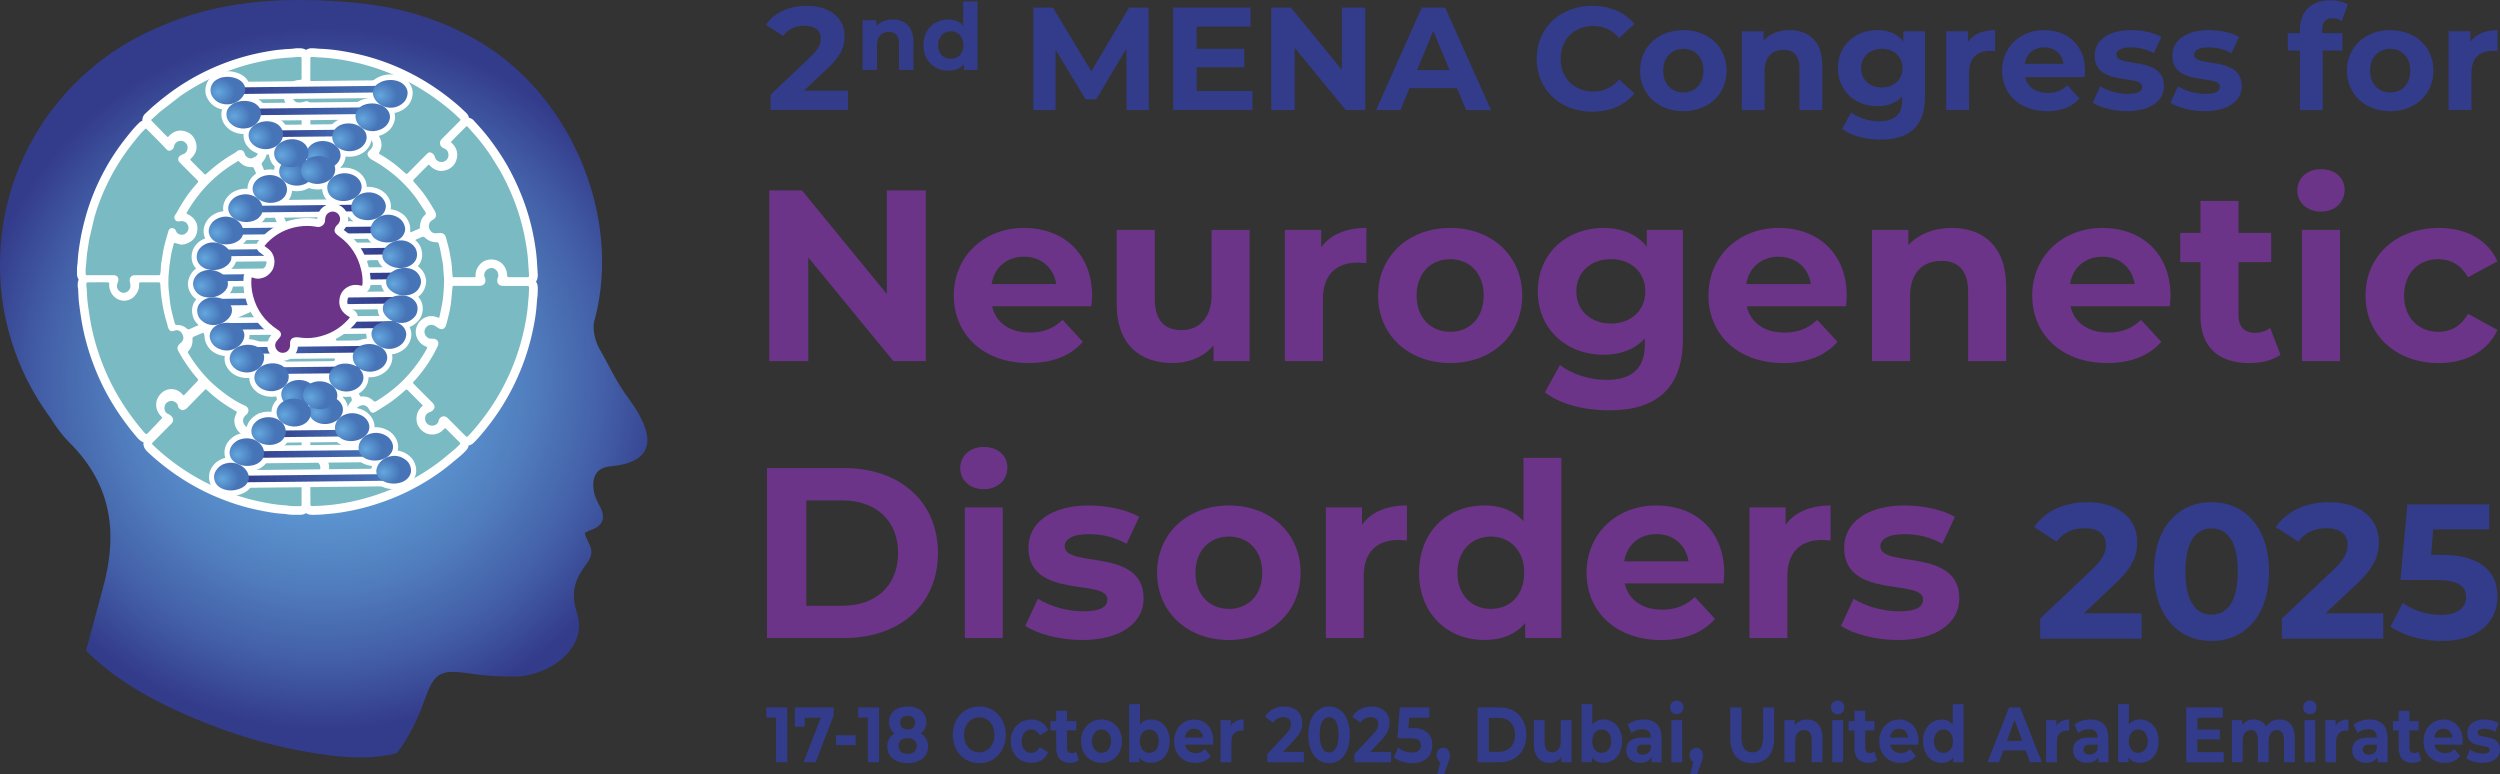 <svg xmlns="http://www.w3.org/2000/svg" xmlns:v="https://vecta.io/nano" viewBox="118.51 222.75 824.33 255.31"><rect x="118.51" y="222.75" width="824.33" height="255.31" fill="#333333" stroke="none"/><defs><radialGradient id="A" cx="225.24" cy="347.61" fx="225.24" fy="347.61" r="116.16" gradientUnits="userSpaceOnUse"><stop offset="0" stop-color="#64a7de"/><stop offset=".18" stop-color="#61a2da"/><stop offset=".38" stop-color="#5b94d0"/><stop offset=".58" stop-color="#517ebe"/><stop offset=".8" stop-color="#435fa7"/><stop offset="1" stop-color="#333b8b"/></radialGradient><linearGradient id="B" x1="432.39" y1="-4395.46" x2="484.42" y2="-4395.46" gradientTransform="translate(-280.49 -4010.21) rotate(-.57) scale(1 -1)" gradientUnits="userSpaceOnUse"><stop offset="0" stop-color="#333b8b"/><stop offset="1" stop-color="#4674b7"/></linearGradient><linearGradient id="C" x1="434.29" y1="-4387.45" x2="479.07" y2="-4387.45" href="#B"/><linearGradient id="D" x1="443.66" y1="-4380.71" x2="473.26" y2="-4380.71" href="#B"/><linearGradient id="E" x1="-1119.75" y1="184.47" x2="-1063.53" y2="184.47" gradientTransform="translate(-873.02 132.32) rotate(179.43) scale(1 -1)" href="#B"/><linearGradient id="F" x1="-1119.35" y1="192.68" x2="-1063.13" y2="192.68" gradientTransform="translate(-873.02 132.32) rotate(179.43) scale(1 -1)" href="#B"/><linearGradient id="G" x1="-1119.35" y1="200.69" x2="-1062.84" y2="200.69" gradientTransform="translate(-873.02 132.32) rotate(179.43) scale(1 -1)" href="#B"/><linearGradient id="H" x1="-1120.13" y1="208.71" x2="-1063.9" y2="208.71" gradientTransform="translate(-873.02 132.32) rotate(179.43) scale(1 -1)" href="#B"/><linearGradient id="I" x1="-1113.14" y1="216.73" x2="-1069.69" y2="216.73" gradientTransform="translate(-873.02 132.32) rotate(179.43) scale(1 -1)" href="#B"/><linearGradient id="J" x1="-1109.58" y1="170.14" x2="-1071.09" y2="170.14" gradientTransform="translate(-873.02 132.32) rotate(179.43) scale(1 -1)" href="#B"/><linearGradient id="K" x1="-1116.23" y1="177.41" x2="-1067.84" y2="177.41" gradientTransform="translate(-873.02 132.32) rotate(179.43) scale(1 -1)" href="#B"/><linearGradient id="L" x1="-1107.95" y1="223.46" x2="-1075.96" y2="223.46" gradientTransform="translate(-873.02 132.32) rotate(179.43) scale(1 -1)" href="#B"/><linearGradient id="M" x1="417.97" y1="-4639.26" x2="474.2" y2="-4639.26" gradientTransform="translate(-275.1 -4382.13) rotate(-.57) scale(1 -1)" href="#B"/><linearGradient id="N" x1="433.49" y1="-4653.59" x2="464.98" y2="-4653.59" gradientTransform="translate(-275.1 -4382.13) rotate(-.57) scale(1 -1)" href="#B"/><linearGradient id="O" x1="423" y1="-4646.32" x2="471.39" y2="-4646.32" gradientTransform="translate(-275.1 -4382.13) rotate(-.57) scale(1 -1)" href="#B"/><radialGradient id="P" cx="669.69" cy="212.85" fx="669.69" fy="212.85" r="4.15" gradientTransform="translate(-655.72 23.43) rotate(-.62) scale(1.34 1.13) skewX(-.07)" gradientUnits="userSpaceOnUse"><stop offset="0" stop-color="#64a7de"/><stop offset="1" stop-color="#4674b7"/></radialGradient><radialGradient id="Q" cx="665.34" cy="219.64" fx="665.34" fy="219.64" href="#P"/><radialGradient id="R" cx="659.6" cy="225.42" fx="659.6" fy="225.42" href="#P"/><radialGradient id="S" cx="653.17" cy="230.5" fx="653.17" fy="230.5" href="#P"/><radialGradient id="T" cx="646.5" cy="235.31" fx="646.5" fy="235.31" href="#P"/><radialGradient id="U" cx="639.96" cy="240.27" fx="639.96" fy="240.27" href="#P"/><radialGradient id="V" cx="633.95" cy="245.8" fx="633.95" fy="245.8" r="4.14" href="#P"/><radialGradient id="W" cx="629.12" cy="252.28" fx="629.12" fy="252.28" href="#P"/><radialGradient id="X" cx="626.14" cy="259.77" fx="626.14" fy="259.77" href="#P"/><radialGradient id="Y" cx="625.19" cy="267.8" fx="625.19" fy="267.8" r="4.16" href="#P"/><radialGradient id="Z" cx="626.14" cy="275.83" fx="626.14" fy="275.83" href="#P"/><radialGradient id="a" cx="629.13" cy="283.32" fx="629.13" fy="283.32" href="#P"/><radialGradient id="b" cx="633.96" cy="289.8" fx="633.96" fy="289.8" href="#P"/><radialGradient id="c" cx="639.96" cy="295.33" fx="639.96" fy="295.33" href="#P"/><radialGradient id="d" cx="646.51" cy="300.29" fx="646.51" fy="300.29" href="#P"/><radialGradient id="e" cx="653.17" cy="305.1" fx="653.17" fy="305.1" href="#P"/><radialGradient id="f" cx="659.61" cy="310.18" fx="659.61" fy="310.18" href="#P"/><radialGradient id="g" cx="665.35" cy="315.96" fx="665.35" fy="315.96" href="#P"/><radialGradient id="h" cy="322.76" fy="322.76" href="#P"/><radialGradient id="i" cx="629.91" cy="324.24" fx="629.91" fy="324.24" href="#P"/><radialGradient id="j" cx="633.74" cy="317.14" fx="633.74" fy="317.14" r="4.14" href="#P"/><radialGradient id="k" cx="639.11" cy="311.06" fx="639.11" fy="311.06" r="4.14" href="#P"/><radialGradient id="l" cx="645.32" cy="305.73" fx="645.32" fy="305.73" href="#P"/><radialGradient id="m" cx="651.84" cy="300.74" fx="651.84" fy="300.74" href="#P"/><radialGradient id="n" cx="658.26" cy="295.64" fx="658.26" fy="295.64" href="#P"/><radialGradient id="o" cx="664.13" cy="289.97" fx="664.13" fy="289.97" r="4.14" href="#P"/><radialGradient id="p" cx="668.8" cy="283.38" fx="668.8" fy="283.38" href="#P"/><radialGradient id="q" cx="671.65" cy="275.83" fx="671.65" fy="275.83" href="#P"/><radialGradient id="r" cx="672.55" cy="267.8" fx="672.55" fy="267.8" r="4.16" href="#P"/><radialGradient id="s" cx="671.65" cy="259.77" fx="671.65" fy="259.77" href="#P"/><radialGradient id="t" cx="668.8" cy="252.23" fx="668.8" fy="252.23" href="#P"/><radialGradient id="u" cx="664.12" cy="245.64" fx="664.12" fy="245.64" r="4.14" href="#P"/><radialGradient id="v" cx="658.25" cy="239.97" fx="658.25" fy="239.97" href="#P"/><radialGradient id="w" cx="651.83" cy="234.87" fx="651.83" fy="234.87" href="#P"/><radialGradient id="x" cx="645.31" cy="229.88" fx="645.31" fy="229.88" href="#P"/><radialGradient id="y" cx="639.1" cy="224.55" fx="639.1" fy="224.55" r="4.14" href="#P"/><radialGradient id="z" cx="633.74" cy="218.46" fx="633.74" fy="218.46" r="4.14" href="#P"/><radialGradient id="AA" cx="629.91" cy="211.36" fx="629.91" fy="211.36" href="#P"/><path id="AB" d="M378.1 456.01v18.07h-3.7v-14.72h-3.19V456h6.89z"/><path id="AC" d="M528.58 459.99v3.72l-.8-.05c-1.96 0-3.26 1.21-3.26 3.87v6.56h-3.56V460.2h3.4v1.83c.87-1.34 2.33-2.04 4.22-2.04z"/><path id="AD" d="M548.43,470.68v3.41h-12.07v-2.71l6.16-6.58c1.41-1.52,1.67-2.45,1.67-3.33,0-1.42-.87-2.25-2.55-2.25-1.37,0-2.53.59-3.31,1.81l-2.69-1.96c1.23-2.04,3.47-3.36,6.34-3.36,3.56,0,5.93,2.06,5.93,5.34,0,1.76-.43,3.36-2.67,5.71l-3.67,3.92h6.87Z"/><path id="AE" d="M596.61,471.76c0,.67-.09,1.16-.62,2.58l-1.3,3.72h-2.26l1-4.1c-.75-.34-1.23-1.14-1.23-2.19,0-1.5.96-2.48,2.21-2.48s2.19,1.01,2.19,2.48Z"/><path id="AF" d="M666.4 466.16v7.93h-3.33v-1.73c-.66 1.26-1.94 1.94-3.74 1.94-2.88 0-4.59-1.81-4.59-4.21s1.53-4.16 5.27-4.16h2.83c0-1.73-.91-2.74-2.83-2.74-1.3 0-2.65.49-3.54 1.29l-1.28-2.81c1.35-1.08 3.33-1.68 5.29-1.68 3.74 0 5.91 1.96 5.91 6.17zm-3.56 3.54v-1.42h-2.44c-1.67 0-2.19.7-2.19 1.63 0 1.01.75 1.68 2.01 1.68 1.19 0 2.21-.62 2.62-1.88z"/><path id="AG" d="M669.19 456.01c0-1.27.89-2.25 2.21-2.25s2.21.93 2.21 2.17c0 1.34-.89 2.32-2.21 2.32s-2.21-.98-2.21-2.25zm.43 4.19h3.56v13.89h-3.56V460.2z"/><path id="AH" d="M737.45,473.42c-.73.59-1.8.88-2.9.88-2.9,0-4.58-1.68-4.58-4.98v-5.71h-1.89v-3.1h1.89v-3.38h3.56v3.38h3.06v3.1h-3.06v5.65c0,1.19.57,1.83,1.53,1.83.52,0,1.05-.18,1.44-.52l.96,2.84Z"/><path id="AI" d="M751.02 468.28h-9.28c.34 1.73 1.64 2.79 3.51 2.79 1.3 0 2.24-.44 3.08-1.34l1.89 2.32c-1.14 1.47-2.85 2.25-5.06 2.25-4.24 0-7-3.02-7-7.15s2.81-7.15 6.55-7.15 6.39 2.74 6.39 7.2c0 .31-.04.75-.07 1.08zm-9.33-2.35h6.04c-.25-1.76-1.41-2.89-3.01-2.89s-2.78 1.11-3.03 2.89z"/><path id="AJ" d="M478.37 323.73h-32.73c1.21 5.39 5.79 8.68 12.39 8.68 4.59 0 7.88-1.37 10.85-4.18l6.68 7.23c-4.02 4.59-10.05 7-17.86 7-14.96 0-24.69-9.41-24.69-22.27s9.89-22.28 23.08-22.28 22.52 8.52 22.52 22.44c0 .97-.16 2.33-.24 3.38zm-32.89-7.32h21.31c-.88-5.47-4.99-9.01-10.62-9.01s-9.81 3.46-10.69 9.01z"/><path id="AK" d="M456.58,429.13l4.16-8.97c3.84,2.48,9.69,4.17,14.97,4.17,5.76,0,7.93-1.52,7.93-3.93,0-7.04-26.02.16-26.02-17.05,0-8.17,7.37-13.93,19.94-13.93,5.93,0,12.49,1.36,16.58,3.76l-4.16,8.89c-4.24-2.4-8.49-3.2-12.41-3.2-5.6,0-8.01,1.76-8.01,4,0,7.37,26.03.24,26.03,17.22,0,8.01-7.45,13.69-20.34,13.69-7.29,0-14.65-2-18.66-4.64Z"/><path id="AL" d="M582.42 389.42v11.53l-2.8-.16c-6.89 0-11.45 3.76-11.45 12.01v20.34h-12.49v-43.08h11.93v5.69c3.04-4.16 8.17-6.33 14.81-6.33z"/></defs><path d="M319.81 376.51c-4.72.44-6.1 3.59-5.57 7.73.24 1.84 1.09 3.67 1.99 5.34 2.15 3.96 1.17 6.54-3.07 8.01-.9.32-1.73.84-1.83.93.81 3.73 4.17 5.37.44 10.35-2.2 2.94-3.46 5.51-3.88 8.18-.37 2.41-.06 4.9.88 7.84 3.74 11.71-9.39 21.27-21.74 20.96-5.72-.14-8.54-.27-14.23-1.11-3.6-.53-6.06-.6-7.89-.07-3.49 1.01-4.68 4.21-7.05 10.6-2.3 6.21-5.18 11.46-8.54 15.84-8.58 2.16-17.22 1.48-25.82.18-16.51-2.48-32.26-7.53-47.38-14.55-9.97-4.62-19.33-10.17-27.45-17.72-.64-.59-1.24-1.2-1.77-1.81l5.53-20.54c4.02-14.61 3.55-27.85-4.3-39.82-1.78-2.74-3.95-5.39-6.55-8-2.5-2.51-4.6-5.31-6.41-8.29a84.44 84.44 0 0 1-16.66-50.47 85.71 85.71 0 0 1 .08-3.6c1.4-33.67 22.45-62.27 51.98-74.64 20.52-9.24 42.71-10.3 65.36-8.16 13.88 1.32 27.12 5.12 39.35 12.05 31.43 17.82 48.5 58.46 39.25 92.64-.77 2.9.21 6.94 1.77 9.64 3.44 5.96 5.32 10.46 9.42 16.02 8.54 11.6 9.88 20.99-5.92 22.48z" fill="url(#A)"/><path d="M295.8 317.19a3.3 3.3 0 0 0-.56-1.58c.65-.93.61-1.95.57-2.66l-.24-3.73-.06-.84c-.15-2.11-.46-4.33-.98-7.2-.63-3.41-1.51-6.81-2.62-10.1a80.56 80.56 0 0 0-6.04-13.57c-.85-1.51-1.84-3.11-3.04-4.89-1.66-2.46-3.27-4.61-4.92-6.56-.74-.88-1.51-1.73-2.29-2.59l-.84-.93a3.1 3.1 0 0 0-1.64-.96c-.13-.61-.46-1.19-.97-1.67l-.72-.68c-.64-.61-1.3-1.23-2.01-1.84-3.21-2.75-6.57-5.23-10-7.36a75.89 75.89 0 0 0-11.47-5.84c-4.18-1.7-8.59-3.03-13.13-3.96-4.3-.88-7.88-1.33-11.23-1.41-.06 0-.11-.01-.17-.02-.18-.02-.36-.05-.54-.06-.51-.04-1.03-.07-1.54-.08h-.1c-.69 0-1.31.21-1.84.56-.52-.35-1.17-.54-1.9-.55l-.76-.01c-.3 0-.76 0-1.27.09-.55.09-1.17.12-1.83.15-.52.03-1.05.05-1.57.11l-.81.08c-.81.07-1.64.15-2.49.28-3.97.6-7.56 1.39-10.98 2.41-7.67 2.29-14.88 5.74-21.41 10.26-2.22 1.54-4.52 3.32-7.02 5.45-.73.62-1.42 1.27-2.09 1.9l-.92.86c-.56.51-.89 1.23-.92 1.99a3.02 3.02 0 0 0 .02.3 3.21 3.21 0 0 0-1.13.74l-.51.51c-1.25 1.26-2.32 2.6-3.36 3.9l-.24.3c-2.73 3.42-5.14 7.02-7.15 10.72-2.7 4.95-4.79 10.04-6.23 15.15-.72 2.56-1.29 4.96-1.73 7.33a94.11 94.11 0 0 0-.75 4.91c-.1.79-.16 1.57-.21 2.31-.02.32-.09 1.15-.09 1.15-.01.14-.02.27-.04.41-.15.91-.14 1.76-.13 2.5v.6c0 .71.2 1.35.55 1.87-.18.43-.29.92-.31 1.46-.01.35-.03.88.11 1.5.02.1.03.35.04.57a7.7 7.7 0 0 0 .02.48l.04.8c.05.95.1 1.93.22 2.94a141.3 141.3 0 0 0 .78 5.49c.58 3.55 1.45 7.17 2.59 10.75 1.71 5.35 3.92 10.43 6.59 15.08 2.58 4.51 5.67 8.87 9.17 12.97a7.4 7.4 0 0 0 .73.75c.19.18.68.62 1.41.85-.14.98.19 1.99 1.03 2.85.82.83 1.67 1.59 2.41 2.23 2.2 1.92 4.54 3.75 6.96 5.43 4.15 2.88 8.53 5.32 13.01 7.25 4.67 2.01 9.14 3.46 13.66 4.43 2.59.55 5.36 1.12 8.24 1.35l.53.04c.49.03.95.07 1.35.14 1.01.18 2 .2 2.91.2h.87.64c.76 0 1.42-.2 1.96-.56.41.27.88.46 1.4.52a7.55 7.55 0 0 0 .83.05h.18c1.33-.03 2.53-.07 3.79-.19l1.07-.1 2.25-.22c2.17-.26 4.47-.66 7.02-1.22 3.5-.77 7.06-1.85 10.88-3.3a73.37 73.37 0 0 0 11.13-5.37c2.92-1.72 5.64-3.58 8.1-5.52 1.46-1.15 2.86-2.34 4.42-3.65.54-.46 1.02-.95 1.44-1.38l.22-.23a3.43 3.43 0 0 0 .92-1.71c.59-.11 1.14-.4 1.6-.83.73-.69 1.38-1.43 1.94-2.07 2.82-3.23 5.34-6.61 7.49-10.04a78.11 78.11 0 0 0 7.42-15.4 77.29 77.29 0 0 0 2.8-10.14c.61-2.94.97-5.4 1.15-7.75l.03-.43c.05-.73.11-1.45.2-2.17.13-1.02.14-2.01.14-2.8 0-.26 0-.53-.03-.79z" fill="#fff"/><g fill="#7abac2"><path d="M197.15 275.83l.49.46c1 1.03 2.22 1.55 3.66 1.57h.31c.32-.04.51.12.63.41l1.32 3.11.65 1.51c.34.73 1 1.03 1.78.81.57-.16 1.04-.46 1.49-.86.8-.71 2-.7 2.83-.03.74.6.98 1.39.77 2.29-.22.96-.84 1.54-1.81 1.73l-1.42.2c-.28.04-.53.14-.74.32-.43.37-.58.84-.4 1.38.15.45.35.89.53 1.33l2.84 6.7.16.38c.08.18.03.33-.13.44-.08.06-.18.11-.26.15-2.9 1.59-5.23 3.82-7.13 6.51-.1.14-.21.28-.26.44-.38 1.1-.09 1.67.77 2.01.32.12.63.26.99.25.35 0 .67.13.98.28.92.45 1.36 1.25 1.28 2.35-.08.99-.64 1.63-1.54 1.99-.66.26-1.28.11-1.86-.25-.2-.13-.41-.26-.57-.43-.45-.48-1.02-.51-1.61-.44-.67.08-1.08.43-1.19 1.08l-.4 2.94c-.15 2.55.2 5.04.97 7.47l.12.39c.09.33.06.45-.22.58l-1.03.46-5.63 2.46c-.44.19-.88.4-1.27.66-.81.55-.96 1.26-.52 2.14.19.37.47.66.74.98.73.85.75 2 .08 2.93-.54.74-1.3.99-2.17.87s-1.52-.57-1.82-1.45c-.1-.29-.15-.59-.18-.9-.03-.34-.09-.68-.16-1.01-.21-.99-1.29-1.43-2.17-1.01l-4.68 2.08-.47.21c-.21.09-.4.06-.58-.08l-.49-.37c-.79-.59-1.66-.93-2.65-.96-.17 0-.34 0-.51-.02-.19 0-.32-.09-.4-.27l-.12-.28c-.62-2.17-1.19-4.34-1.52-6.58l-.45-4.06c-.18-1.61-.17-3.21-.1-4.81l.3-3.46.47-3.23c.21-1.32.6-2.59.9-3.89.02-.07.05-.13.08-.19.1-.24.23-.31.48-.23l1.27.38c1.01.3 1.97.04 2.88-.37 2.01-.89 3.07-2.53 3.14-4.66.06-1.94-.89-3.47-2.55-4.51-.14-.09-.3-.17-.45-.24-.74-.29-.63-.43-.33-.95 1.44-2.49 3.11-4.82 4.98-7 3.3-3.86 7.2-6.98 11.55-9.56.09-.05.19-.08.35-.15zm67.77 39.73c-.05 3.07-.28 5.62-.77 8.14l-.73 3.51c-.07.32-.21.39-.51.26-.51-.2-1.01-.39-1.57-.45-2.64-.31-5.12 1.53-5.65 4.27-.3 1.57.16 2.96 1.15 4.19.59.74 1.37 1.22 2.23 1.58.32.13.35.25.21.56-.11.25-.24.49-.37.73l-.42.7c-1.6 2.68-3.44 5.16-5.53 7.49-2.88 3.21-6.2 5.85-9.83 8.14-.06.04-.11.08-.17.11-.82.49-.86.53-1.58-.11-.89-.81-1.98-1.2-3.19-1.2h-.61c-.19 0-.33-.08-.41-.25-.19-.4-.38-.8-.55-1.21l-1.32-3.11c-.2-.48-.48-.9-.96-1.15-.53-.28-1.05-.29-1.54.08-.27.2-.52.45-.76.69-.67.67-1.48.82-2.36.57-.96-.27-1.45-.98-1.63-1.92-.16-.89.51-2.03 1.4-2.41.38-.16.78-.24 1.19-.3.33-.05.7-.11.98-.28.73-.43 1.21-1.06.77-2.17-.35-.89-.74-1.76-1.11-2.64l-2.06-4.8c-.04-.09-.09-.19-.12-.28-.2-.56-.16-.7.35-1 .77-.45 1.5-.95 2.2-1.49 1.92-1.47 3.5-3.24 4.82-5.26.07-.11.16-.22.22-.34.22-.47.2-.93-.13-1.35-.43-.53-.96-.88-1.66-.88-.35 0-.68-.05-1-.17-.98-.38-1.41-1.18-1.52-2.14-.11-.92.97-2.13 1.9-2.22.74-.08 1.42.03 2 .57.32.3.7.54 1.09.77.93.55 1.75.14 1.92-.95.05-.34.11-.67.14-1.01.09-.95.2-1.9.22-2.86.05-1.92-.2-3.81-.72-5.66l-.21-.79c-.04-.19.03-.34.2-.42.43-.21.86-.42 1.3-.61l6.58-2.85c.22-.09.44-.2.63-.34.77-.55.95-1.34.49-2.16-.15-.26-.37-.49-.55-.73-.16-.22-.35-.43-.47-.67-.46-.88-.35-1.86.26-2.59.64-.76 1.47-.99 2.4-.73.96.28 1.4 1.03 1.58 1.96.03.17 0 .34.02.51.08 1.2 1.11 1.95 2.28 1.67.7-.17 1.37-.4 2.02-.71.68-.33 1.37-.61 2.06-.92.42-.19.75-.18 1.11.17.83.81 1.84 1.28 2.99 1.45.27.04.54.06.81.07.56.03.61.05.77.61s.31 1.12.43 1.69l.73 3.82c.13.74.28 1.48.3 2.23.05 1.71.34 3.4.27 4.61zm23.34 1.47h3.69l.61.02c.23.03.36.18.38.41a4.35 4.35 0 0 1 .02.51l-.12 2.45-.25 2.75c-.19 2.49-.6 4.95-1.1 7.38-.68 3.31-1.57 6.57-2.7 9.76-1.84 5.21-4.21 10.15-7.15 14.83-2.15 3.42-4.57 6.64-7.22 9.68-.56.64-1.13 1.28-1.75 1.87-.14.13-.3.15-.45 0l-.59-.57-5.07-5.09c-.22-.22-.43-.45-.67-.63-.89-.65-2.16-.49-2.66.81-.05.13-.09.26-.12.39-.17.9-1.26 1.63-2.4 1.49-1.1-.13-1.96-1.04-2.02-2.12-.07-1.22.42-1.95 1.65-2.37a2.38 2.38 0 0 0 1.13-.84c.44-.61.44-1.18-.01-1.8-.18-.25-.4-.46-.62-.68l-5.57-5.6c-.77-.78-.75-.65-.04-1.43 3.09-3.42 5.64-7.21 7.61-11.37.59-1.24-.11-2.39-1.47-2.45-.24-.01-.48-.02-.72 0-.81.03-1.72-.59-2.06-1.58-.31-.89 0-1.87.75-2.49.72-.59 1.76-.66 2.59-.16.47.28.91.61 1.39.86.92.48 1.76.16 2.15-.81.17-.41.29-.84.4-1.27.43-1.69.87-3.37 1.16-5.09.15-.91.24-1.83.34-2.74l.35-3.77c.02-.24.17-.36.4-.37h.82 7.18.51c1.49-.03 2.28-1.14 1.81-2.56-.02-.06-.04-.13-.07-.19-.59-1.2.2-2.86 1.99-3.13.9-.14 2.03.64 2.31 1.55.15.49.22 1 .04 1.51-.11.29-.2.59-.23.89-.1 1.09.56 1.87 1.64 1.92.89.05 1.78.02 2.67.03h1.44zm-136.53-3.53h-3.79-.72c-.34-.02-.47-.12-.46-.41 0-.89-.05-1.78.09-2.66l.08-.81.27-3.16.72-4.75 1.66-7.07c1.43-5.08 3.47-9.93 5.99-14.56 1.98-3.64 4.29-7.07 6.87-10.3 1.09-1.36 2.16-2.73 3.39-3.97l.51-.51c.19-.19.36-.14.53.02a15.86 15.86 0 0 1 .58.58c1.95 1.97 3.93 3.9 5.8 5.94.09.1.19.2.29.29.4.35.82.43 1.32.18.59-.29.95-.67 1.07-1.37.21-1.24 1.48-1.98 2.72-1.69.91.22 2.05 1.28 1.64 2.77-.2.73-.59 1.3-1.35 1.55-.32.11-.64.26-.92.44-.77.49-1.06 1.48-.29 2.27l.79.8 4.7 4.72c.17.17.34.34.5.52.2.23.21.38 0 .63-.44.52-.9 1.02-1.35 1.54-1.85 2.17-3.4 4.53-4.82 6.99-.39.68-.74 1.38-1.2 2.03-.36.5-.51 1.07-.15 1.63.35.54.9.7 1.53.58.62-.12 1.22-.1 1.79.21 1.07.58 1.47 2.05.81 3.12-.58.94-1.76 1.49-3.03.79-.37-.2-.61-.54-.76-.94-.15-.41-.43-.69-.83-.85-.59-.24-1.19-.05-1.49.51a4.25 4.25 0 0 0-.33.86c-.54 2.04-1.21 4.06-1.57 6.15l-.58 3.53c-.25 1.32-.15 2.66-.38 3.97-.06.33-.12.4-.47.42-.31.02-.61.01-.92.01h-7.07c-1 0-1.65.71-1.62 1.7 0 .27.05.55.12.81.09.37.09.74.11 1.12.04.99-.98 2.21-2.28 2.16-1.27-.05-2.31-1.22-2.14-2.49.04-.3.15-.59.23-.89.06-.2.14-.39.18-.59.22-1-.36-1.79-1.38-1.82s-2.05 0-3.08-.01h-1.33zm69.11-67.01v-3.9l.02-.72c.02-.25.17-.37.41-.36l1.43.08.81.09c3.63.09 7.2.63 10.75 1.35 4.32.89 8.54 2.15 12.63 3.81 3.84 1.56 7.52 3.43 11.04 5.62 3.4 2.11 6.61 4.49 9.65 7.1.91.78 1.76 1.62 2.63 2.44.19.18.18.31-.01.53-.16.18-.33.34-.5.51l-5.21 5.23c-.12.12-.25.24-.36.36-.88.94-.65 2.3.49 2.92.18.1.38.16.56.25.9.47 1.3 1.3 1.18 2.41-.1.89-.73 1.61-1.66 1.88-.86.26-1.8-.05-2.4-.75-.26-.3-.32-.67-.45-1.02-.23-.62-.67-1-1.27-1.25-.36-.15-.68-.09-.96.13-.27.21-.5.46-.74.7l-5.63 5.69c-.74.75-.67.57-1.31.05-.95-.78-1.85-1.62-2.81-2.39-1.63-1.31-3.36-2.46-5.16-3.52-.15-.09-.29-.17-.43-.27-.09-.07-.11-.18-.06-.28.1-.22.2-.43.32-.64 1.48-2.77-.49-6.23-2.91-7.09-2.91-1.03-5.43.57-6.52 2.77-.16.32-.14.83-.55.91-.3.05-.65-.14-.98-.24-1.9-.57-3.84-.97-5.79-1.3-1.45-.24-2.9-.43-4.37-.42-.49 0-.94-.15-1.42-.2-.24-.02-.36-.19-.38-.41-.03-.27-.03-.55-.03-.82v-7.49c0-.31.01-.62-.02-.92-.08-.88-.72-1.35-1.56-1.15-.43.1-.85.25-1.27.38a2.29 2.29 0 0 1-2.83-1.22c-.5-1.02-.04-2.41.9-2.96.62-.36 1.26-.52 1.96-.24.19.08.39.13.58.19.3.1.61.11.91.08.83-.08 1.3-.57 1.31-1.41v-4.51h0zm-14.73 115.93l3.56.82 4.85.78 2.86.17c.5.02.56.09.58.62v.82 7.18.72c-.05 1.13 1.3 2.05 2.41 1.61l.65-.3c1.39-.67 3.04.49 3.11 1.95.08 1.5-1.18 2.89-3.11 2.28-.29-.09-.58-.22-.85-.35-1.04-.49-2.27.28-2.23 1.56l.01 5.85v2.97c0 .45-.09.55-.54.55-1.3-.02-2.59.06-3.89-.16-.7-.12-1.43-.15-2.13-.21-2.66-.21-5.27-.73-7.87-1.29-4.52-.97-8.89-2.43-13.13-4.26-4.41-1.9-8.57-4.24-12.52-6.97-2.33-1.62-4.57-3.36-6.7-5.23-.77-.68-1.54-1.36-2.26-2.09-.35-.36-.36-.47.02-.85l3.54-3.57 2.1-2.11.36-.36c1.14-1.13.71-2.17-.4-3-.16-.12-.36-.2-.54-.28-1.24-.53-1.38-1.74-1.16-2.67.3-1.26 1.83-1.99 3.02-1.48.69.3 1.22.72 1.35 1.54.12.78.72 1.11 1.42 1.3.17.05.34.02.5-.03.42-.15.8-.36 1.12-.69l4.15-4.25 1.66-1.68c.26-.25.35-.25.61-.02l1.6 1.44c2.32 2.03 4.86 3.76 7.53 5.3.12.07.24.13.36.2.52.31.53.36.28.88-.16.34-.31.68-.43 1.04-.74 2.25.51 5.64 3.84 6.48 1.57.4 2.98 0 4.23-.97.88-.69 1.54-1.55 1.83-2.65.04-.16.12-.32.21-.56zm47.8-63.08l-.55-1.14c-1.08-1.96-2.75-2.91-4.98-2.75-2.48.17-4.58 2.44-4.66 4.91-.03.95.2 1.82.56 2.68.13.3.08.44-.21.58l-1.87.84-4.03 1.77c-.21.09-.43.22-.72.16l-.56-.94a19.33 19.33 0 0 0-4.76-5.58c-.05-.04-.11-.08-.16-.13-.38-.33-.4-.43-.16-.86l.48-.9c1.11-2.48-.26-5.11-1.9-6.26-2.88-2-6.37-.46-7.46 1.86-.22.46-.44.92-.55 1.43-.08.42-.22.52-.66.43-.88-.17-1.77-.19-2.65-.16-1.68.05-3.33.26-4.95.74l-.49.14c-.6.16-.66.14-.92-.46l-1.32-3.11-.87-2.08c-.07-.16-.14-.31-.18-.48-.06-.22-.03-.4.2-.51l.74-.35c2.08-.95 3.53-4.14 2.31-6.68-1.41-2.94-4.55-3.59-6.62-2.67l-.37.18c-.35.15-.47.11-.63-.26l-1.12-2.64c-.12-.27-.09-.52.12-.76a8.68 8.68 0 0 0 .74-.98c.62-.94.86-2 .81-3.11-.01-.29.06-.46.33-.54l2.17-.61a43.05 43.05 0 0 1 5.74-.99l4.29-.26 5.82.36c2.96.34 5.85 1.01 8.68 1.92.39.12.76.31 1.13.47.28.12.56.26.87.3a1.37 1.37 0 0 0 1.53-1.74 2.54 2.54 0 0 0-.15-.49c-.21-.41-.13-.79.04-1.18.72-1.73 2.84-2.01 3.98-.53.79 1.03.56 2.25-.24 3.07-.21.22-.48.4-.66.64-.47.62-.46 1.17 0 1.79.33.44.76.78 1.25 1.05 2.19 1.21 4.27 2.58 6.23 4.13a43.98 43.98 0 0 1 8.31 8.6l2.72 4.1.3.54c.11.2.11.39-.05.56l-.21.22c-1.06.95-1.47 2.19-1.62 3.55-.02.14-.01.27 0 .41.01.27-.09.46-.35.57l-2.69 1.18zm-68.31 33.12c.3.65.55 1.24.94 1.77 1.67 2.25 4.65 2.66 6.69 1.45 1.67-.99 2.58-2.52 2.69-4.46.04-.64-.14-1.29-.37-1.9-.08-.22-.19-.44-.29-.66-.11-.22-.07-.4.15-.51.24-.13.49-.24.74-.35l5.07-2.21c.5-.22.55-.21.81.26.97 1.75 2.26 3.25 3.68 4.64.51.51 1.08.94 1.66 1.36.36.26.37.37.17.78l-.42.82c-.44 1-.59 2.03-.26 3.09.69 2.25 2.18 3.77 4.67 3.99 2.07.18 3.71-.74 4.82-2.52.33-.52.53-1.1.7-1.7.13-.46.16-.47.64-.46l2.25.04c1.83.02 3.6-.33 5.34-.82.2-.05.39-.13.59-.18.18-.05.34 0 .43.17l.14.27 2.35 5.57.15.38c.12.37.07.51-.25.67l-.74.34c-1.86.99-2.75 2.59-2.82 4.66-.03.76.21 1.48.55 2.16.49.97 1.19 1.76 2.12 2.32 1.41.86 2.92.84 4.44.33.19-.07.37-.18.56-.26.29-.12.4-.07.56.23l.26.56.78 1.78c.19.41.2.75-.15 1.11-.62.65-1.01 1.44-1.23 2.33-.11.44-.11.88-.12 1.32 0 .32-.14.5-.44.6-1.3.44-2.63.72-3.97 1.01-1.84.4-3.7.59-5.57.81-.34.04-.68.03-1.02.04l-1.74.11a5.6 5.6 0 0 1-1.53.01c-.61-.08-1.22-.09-1.84-.12-1.53-.07-3.06-.26-4.57-.51-2.16-.36-4.28-.85-6.36-1.54-.42-.14-.85-.24-1.3-.25-.8 0-1.37.48-1.42 1.29-.02.41.05.82.04 1.23-.02.8-.31 1.47-1.01 1.9-1.01.63-2.27.46-2.95-.44-.74-.97-.78-2.11.08-3.09.18-.2.41-.36.6-.56.97-1.06.49-2.32-.55-2.78-3.09-1.35-5.84-3.26-8.45-5.37-1.33-1.07-2.62-2.19-3.81-3.43-2.44-2.55-4.59-5.33-6.41-8.35-.26-.43-.38-.5.03-.97.94-1.08 1.35-2.36 1.27-3.78-.03-.49.14-.76.58-.94 1-.43 1.99-.88 3.03-1.27z"/><path d="M168.29 262.34l2.94-2.69 6.8-5.27c6.35-4.38 13.22-7.66 20.61-9.87 3.47-1.04 7.01-1.78 10.58-2.32 1.04-.16 2.1-.23 3.15-.34 1.19-.12 2.38-.09 3.57-.28.5-.08 1.02-.05 1.53-.04.38 0 .47.1.48.5v2.87 3.49c0 .68-.02.68-.67.72-1.41.09-2.69.52-3.68 1.56-1.93 2.01-2.14 5.13-.04 7.28 1 1.03 2.18 1.61 3.64 1.6a5.61 5.61 0 0 1 .41.01c.19.02.31.12.33.32.02.17.02.34.02.51v5.74a4.36 4.36 0 0 1-.03.51c-.01.15-.1.25-.25.28-.47.08-.93.22-1.41.21-1.23-.03-2.44.2-3.66.36-2.48.32-4.89.9-7.28 1.61-.23.07-.47.08-.7.15-.8.23-1.24.81-1.27 1.66-.01.34 0 .68.12 1.01.21.58.12 1.14-.1 1.7-.15.37-.37.65-.72.83-.24.13-.51.2-.74.34-.93.56-2.3-.2-2.63-1.09-.08-.22-.15-.46-.25-.67-.29-.61-.73-.84-1.41-.79-.35.03-.7.12-.95.35-.71.67-1.6 1.04-2.4 1.55-2.43 1.53-4.73 3.24-6.88 5.15-1.51 1.35-1.01 1.31-2.41-.06-1.05-1.02-2.08-2.08-3.11-3.12l-.5-.51c-.18-.19-.14-.36.03-.53.15-.14.3-.28.44-.43 1.39-1.47 1.79-3.21 1.2-5.12-.61-1.95-1.98-3.16-3.98-3.59-1.82-.39-3.35.24-4.68 1.47-.12.12-.22.26-.33.39-.14.16-.3.13-.44 0l-1.02-1.01-3.65-3.74c-.19-.19-.37-.4-.64-.69zm91.5 14.7c.38.13.54.4.76.61 1.45 1.35 3.14 1.79 5.02 1.2 1.91-.6 3.14-1.95 3.57-3.89.39-1.77-.09-3.39-1.34-4.74-.14-.15-.3-.28-.45-.42-.15-.15-.14-.29 0-.44l.21-.22 4.41-4.43.3-.28c.12-.1.26-.08.36.03l3.06 3.45c1.7 2.01 3.26 4.13 4.73 6.31l2.92 4.7a77.03 77.03 0 0 1 5.83 13.09c1.07 3.17 1.91 6.41 2.51 9.71.42 2.28.78 4.57.94 6.89l.3 4.49c.05 1.11.02 1.05-1.07 1.05h-5.02-.51c-.48-.02-.52-.07-.57-.52-.03-.34-.06-.68-.13-1.01-.53-2.77-2.65-4.26-5.01-4.31-2.41-.05-4.25 1.37-5.08 3.73-.2.56-.2 1.14-.21 1.72a.35.35 0 0 1-.38.39h-.1-6.66c-.33 0-.43-.11-.45-.42-.06-.75-.14-1.5-.17-2.24-.07-1.68-.4-3.32-.68-4.97-.31-1.85-.85-3.65-1.33-5.47-.22-.81-.69-1.32-1.53-1.45a1.86 1.86 0 0 0-.41-.01c-.34.02-.68.02-1.02.06-1.03.14-1.82-.23-2.32-1.09-.51-.89-.46-1.93.14-2.7.15-.19.34-.33.55-.46.23-.14.46-.3.67-.46.66-.51.77-1.18.54-1.93-.09-.29-.23-.57-.38-.84-1.38-2.32-2.76-4.64-4.48-6.74-.58-.71-1.19-1.41-1.79-2.11-.18-.21-.38-.4-.54-.61-.26-.34-.28-.52 0-.81l4.81-4.85zm-38.95 108.72v-3.18c0-.47.12-.57.54-.51 1.38.22 2.54-.27 3.62-1.06 1.07-.78 1.69-1.85 1.94-3.14.58-3-1.52-5.41-3.89-6-.51-.13-1.01-.12-1.53-.12-.66 0-.68-.02-.68-.7v-4.72l.01-1.64c.01-.37.15-.48.5-.52l.41-.01c1.37 0 2.71-.21 4.07-.36 3.14-.33 6.15-1.21 9.16-2.11a2.01 2.01 0 0 0 1.19-.91c.15-.25.2-.5.07-.78l-.34-.74c-.34-.88 0-1.94.81-2.42.8-.47 1.62-.72 2.51-.2.34.2.59.46.79.79l.59.96c.3.42.68.54 1.17.38a2.95 2.95 0 0 0 .74-.35l3.64-2.3c2.03-1.33 3.91-2.87 5.73-4.47l.47-.4c.12-.08.26-.09.38 0 .11.08.21.17.31.27l4.56 4.58.07.07c.24.27.26.33-.01.58-.79.74-1.4 1.59-1.66 2.66-.61 2.51.43 4.68 2.44 5.91 1.81 1.11 4.42.94 6.14-.77.74-.74.61-.81 1.4-.02l3.69 3.7.43.44c.21.24.22.4 0 .62l-1.47 1.43-4.34 3.59c-2.47 1.95-5.07 3.7-7.78 5.3-3.42 2.02-6.98 3.75-10.69 5.16-3.42 1.3-6.9 2.39-10.47 3.18-2.23.49-4.48.9-6.75 1.17-1.08.13-2.17.21-3.26.31-1.19.12-2.38.15-3.58.17-.2 0-.41 0-.61-.03-.14-.02-.25-.12-.27-.26-.03-.2-.03-.41-.03-.61v-2.97h0zm-41.8-32.7c-.32-.1-.43-.38-.62-.56-.9-.86-1.96-1.39-3.2-1.44-1.78-.08-3.17.73-4.21 2.13-1.52 2.05-1.25 4.66.33 6.52.13.16.29.29.43.44.27.29.27.38-.02.69l-4.45 4.68-.07.07c-.38.36-.5.37-.86.04-.18-.16-.34-.33-.5-.51-3.34-3.91-6.31-8.07-8.86-12.53-2.64-4.61-4.73-9.47-6.35-14.52-1.08-3.39-1.92-6.83-2.49-10.34-.29-1.78-.55-3.57-.77-5.37-.14-1.18-.18-2.38-.25-3.57-.03-.51-.01-1.02-.13-1.53-.06-.26-.04-.54-.03-.82.02-.47.13-.59.63-.6l4.92-.01 1.54.02c.32.01.42.12.43.44.02.38-.02.76.04 1.13.23 1.4.88 2.59 2 3.47 2.14 1.69 5.29 1.28 6.94-1.29.56-.88.94-1.82.88-2.89 0-.17-.01-.34 0-.51.01-.19.12-.32.32-.33.17-.01.34-.02.51-.02h5.13.21c.74.02.79.08.84.83.23 4.28.9 8.48 2.16 12.58a10.2 10.2 0 0 1 .27 1.09c.06.31.17.59.33.86.42.72.89.9 1.71.63.42-.14.84-.29 1.3-.17.98.25 1.44 1.02 1.72 1.88.26.81 0 1.55-.63 2.14-.25.24-.51.46-.74.71-.54.61-.6 1.31-.23 2 .91 1.68 1.91 3.32 3 4.89.98 1.4 2.01 2.76 3.14 4.05.14.15.27.31.39.48.09.12.08.26 0 .38a1.01 1.01 0 0 1-.13.16l-4.31 4.53c-.09.09-.21.16-.3.23zm27.3-52.86s4.08-3.29 6.73-3.93 5.24-4.06 5.24-4.06l8.39-5.59 6.83 1.64.99 5.12 1.3 8.86 1.62 4.14s2.26 3.25 2.6 6.41-.19 8.42-.19 8.42l.19 4.74-2.79 6.46-7.84.88s-2.58 1.92-6.29 2.26c-3.7.34-3.95 3.98-3.95 3.98l-6.91 4.77-7.5-2.73-3.04-8.16-.53-7.83-2.02-6.78-.71-6.76 1.62-6.59 6.23-5.25z"/></g><g fill="#fff"><path d="M195.99 383.64c-.94.01-1.7-.8-1.71-1.81l-.02-2.18c0-1.01.74-1.84 1.68-1.85l52.02-.56c.94-.01 1.7.8 1.71 1.81l.02 2.18c0 1.01-.74 1.84-1.68 1.85l-52.02.56zm1.82-8.04c-.94.01-1.7-.8-1.71-1.81l-.02-2.18c0-1.01.74-1.84 1.68-1.85l44.78-.48c.94-.01 1.7.8 1.71 1.81l.02 2.18c0 1.01-.74 1.84-1.68 1.85l-44.78.48zm9.3-6.84c-.94.01-1.7-.8-1.71-1.81l-.02-2.18c0-1.01.74-1.84 1.68-1.85l29.6-.32c.94-.01 1.7.8 1.71 1.81l.02 2.18c0 1.01-.74 1.84-1.68 1.85l-29.6.32zm-14.78-59.69c-.94.01-1.7-.8-1.71-1.81l-.02-2.18c0-1.01.74-1.84 1.68-1.85l56.22-.61c.94-.01 1.7.8 1.71 1.81l.02 2.18c0 1.01-.74 1.84-1.68 1.85l-56.22.61zm-.31 8.2c-.94.01-1.7-.8-1.71-1.81l-.02-2.18c0-1.01.74-1.84 1.68-1.85l56.22-.61c.94-.01 1.7.8 1.71 1.81l.02 2.18c0 1.01-.74 1.84-1.68 1.85l-56.22.61zm-.21 8.02c-.94.01-1.7-.8-1.71-1.81l-.02-2.18c0-1.01.74-1.84 1.68-1.85l56.5-.61c.94-.01 1.7.8 1.71 1.81l.02 2.18c0 1.01-.74 1.84-1.68 1.85l-56.5.61zm1.14 8.01c-.94.01-1.7-.8-1.71-1.81l-.02-2.18c0-1.01.74-1.84 1.68-1.85l56.22-.61c.94-.01 1.7.8 1.71 1.81l.02 2.18c0 1.01-.74 1.84-1.68 1.85l-56.22.61zm5.86 7.95c-.94.01-1.7-.8-1.71-1.81l-.02-2.18c0-1.01.74-1.84 1.68-1.85l43.45-.47c.94-.01 1.7.8 1.71 1.81l.02 2.18c0 1.01-.74 1.84-1.68 1.85l-43.45.47zm.94-46.6c-.94.01-1.7-.8-1.71-1.81l-.02-2.18c0-1.01.74-1.84 1.68-1.85l38.48-.42c.94-.01 1.7.8 1.71 1.81l.02 2.18c0 1.01-.74 1.84-1.68 1.85l-38.48.42zm-3.18 7.31c-.94.01-1.7-.8-1.71-1.81l-.02-2.18c0-1.01.74-1.84 1.68-1.85l48.39-.52c.94-.01 1.7.8 1.71 1.81l.02 2.18c0 1.01-.74 1.84-1.68 1.85l-48.39.52zm8.58 45.96c-.94.01-1.7-.8-1.71-1.81l-.02-2.18c0-1.01.74-1.84 1.68-1.85l31.99-.35c.94-.01 1.7.8 1.71 1.81l.02 2.18c0 1.01-.74 1.84-1.68 1.85l-31.99.35zm-15.74-92.27c-.94.01-1.7-.8-1.71-1.81l-.02-2.18c0-1.01.74-1.84 1.68-1.85l56.22-.61c.94-.01 1.7.8 1.71 1.81l.02 2.18c0 1.01-.74 1.84-1.68 1.85l-56.22.61zm15.65 14.16c-.94.01-1.7-.8-1.71-1.81l-.02-2.18c0-1.01.74-1.84 1.68-1.85l31.48-.34c.94-.01 1.7.8 1.71 1.81l.02 2.18c0 1.01-.74 1.84-1.68 1.85l-31.48.34zm-10.56-7.16c-.94.01-1.7-.8-1.71-1.81l-.02-2.18c0-1.01.74-1.84 1.68-1.85l48.39-.52c.94-.01 1.7.8 1.71 1.81l.02 2.18c0 1.01-.74 1.84-1.68 1.85l-48.39.52z"/><path d="M247.43,260.09c-1.27.01-2.53-.27-3.65-.83-1.61-.8-2.82-2.05-3.51-3.63-.36-.81-.54-1.63-.51-2.45,0-.88.31-1.64.59-2.28.41-.82.99-1.48,1.74-2.01.27-.2.64-.41.99-.59.32-.18.7-.35,1.1-.49.94-.32,1.97-.5,2.99-.51.76,0,1.51.07,2.23.24,1.97.46,3.54,1.57,4.44,3.14.24.42.43.86.56,1.3.18.61.19,1.18.18,1.55-.03.97-.28,1.93-.75,2.84-.48,1.04-1.37,1.79-2,2.25-.8.57-1.64.97-2.55,1.22-.61.16-1.23.24-1.86.25Z"/><path d="M241.54 267.83c-1.8.02-3.53-.54-4.88-1.57-1.49-1.14-2.42-2.71-2.61-4.44-.25-1.74.31-3.42 1.56-4.68.5-.56 1.21-1.05 2.03-1.41.7-.3 1.49-.51 2.35-.63.36-.05.72-.07 1.08-.07 1.45-.02 2.86.3 4.11.91 1.82.9 3.05 2.37 3.46 4.16.22.92.18 1.91-.15 2.91-.28.88-.78 1.72-1.46 2.47-1.35 1.37-3.2 2.2-5.14 2.35l-.36.01z"/><path d="M233.26 274.43c-1.91-.12-3.66-.87-4.94-2.11-1.35-1.31-2.06-3.07-1.94-4.84.12-1.81.99-3.39 2.46-4.45 1.15-.9 2.72-1.42 4.48-1.43h.34c1.81.03 3.57.62 4.95 1.66 1.6 1.22 2.49 2.91 2.49 4.77-.02 1.83-.94 3.58-2.54 4.83a8.23 8.23 0 0 1-4.74 1.57s-.38 0-.57-.01z"/><path d="M225.32,280.28c-2.27.02-4.39-.84-5.83-2.37-1.28-1.37-1.87-3.09-1.67-4.85.21-1.8,1.26-3.43,2.89-4.47,1.18-.76,2.6-1.17,4.1-1.18.33,0,.66.01.99.05,1.84.18,3.54.94,4.79,2.15,1.4,1.36,2.08,3.18,1.86,5-.23,1.78-1.3,3.4-2.93,4.45-1.23.79-2.69,1.21-4.21,1.22h0Z"/><path d="M216.49,285.8c-2.22.02-4.34-.81-5.81-2.28-1.31-1.31-1.96-3.07-1.78-4.82.19-1.85,1.28-3.53,2.99-4.6,1.21-.75,2.64-1.16,4.13-1.18,2.27-.02,4.4.84,5.85,2.38,1.28,1.36,1.87,3.08,1.66,4.84-.21,1.82-1.29,3.46-2.95,4.49-1.19.74-2.61,1.14-4.09,1.16h0Z"/><path d="M207.3 291.47c-1.85-.09-3.59-.75-4.92-1.85-1.52-1.26-2.34-3.03-2.26-4.86.07-1.8 1.03-3.47 2.7-4.7 1.32-.92 2.93-1.42 4.58-1.44l.7.02c1.92.16 3.65.95 4.89 2.2 1.33 1.34 1.99 3.13 1.81 4.91-.14 1.73-1.06 3.3-2.6 4.38-1.47 1.08-3.2 1.33-4.39 1.34h-.53z"/><path d="M199.83,297.78c-1.61.02-3.22-.39-4.55-1.14-1.76-1.01-2.88-2.57-3.14-4.39-.3-1.8.38-3.67,1.94-5.2.62-.63,1.42-1.12,2.49-1.54.9-.34,1.81-.52,2.73-.54h0c1.97-.02,3.76.6,5.14,1.75,1.43,1.19,2.27,2.81,2.37,4.57.07.84-.06,1.72-.38,2.51-.33.87-.92,1.55-1.4,2.04-1.39,1.37-3.27,1.8-4.62,1.92l-.59.03Z"/><path d="M193.15,305.15c-.98.01-1.94-.12-2.84-.4-1.95-.6-3.43-1.83-4.17-3.47-.45-1.06-.61-2.05-.47-2.97.12-.92.46-1.84,1.02-2.7.33-.49.63-.86.97-1.19.4-.36.79-.65,1.2-.9.81-.49,1.69-.84,2.61-1.02.45-.09.91-.14,1.37-.15.5,0,.96.04,1.41.11.96.16,1.84.48,2.65.94.79.45,1.48,1.03,2.05,1.72.28.35.51.7.71,1.06.19.34.36.71.5,1.09.29.85.38,1.7.28,2.52-.06.45-.17.88-.35,1.29-.09.3-.28.68-.5,1.03-.44.7-1.07,1.29-1.85,1.76-.59.34-1.3.71-2.18.94-.76.2-1.56.31-2.38.32Z"/><path d="M188.92,313.64c-.28,0-.56,0-.84-.03-1.98-.16-3.73-.98-4.92-2.32-1.33-1.41-1.8-3.44-1.24-5.52.14-.5.32-.96.54-1.38.31-.51.6-.89.98-1.27.65-.68,1.43-1.22,2.29-1.6.88-.41,1.92-.64,2.98-.65.86,0,1.71.12,2.53.37,1.67.52,3.1,1.52,4.14,2.9.54.74.9,1.5,1.05,2.29.08.41.11.85.08,1.29.02.27-.03.73-.15,1.17-.37,1.42-1.42,2.65-3.12,3.65-1.3.71-2.82,1.1-4.32,1.11Z"/><path d="M187.64 322.7c-1.69.02-3.3-.46-4.54-1.36-1.58-1.16-2.54-2.93-2.64-4.85.07-2.1.99-3.89 2.54-5.08.82-.66 1.83-1.02 2.52-1.2.65-.17 1.32-.26 2.01-.27l.8.03c1.78.15 3.44.81 4.78 1.9 1.52 1.22 2.32 2.82 2.23 4.49.11 1.43-.65 3.04-2.16 4.3-1.31 1.11-2.95 1.81-4.73 1.99l-.82.05z"/><path d="M188.99 331.75c-1.06.01-2.11-.19-3.02-.59-.85-.36-1.64-.88-2.3-1.55a6.88 6.88 0 0 1-.93-1.13c-.31-.55-.5-1-.64-1.47-.6-2.1-.17-4.14 1.17-5.61 1.13-1.32 2.86-2.19 4.84-2.39l.83-.05c1.5-.02 3.03.34 4.3 1 1.77.99 2.84 2.19 3.24 3.62.12.43.18.89.18 1.35.03.26 0 .7-.07 1.12-.13.75-.46 1.52-.98 2.26-1.03 1.43-2.45 2.46-4.11 3.01-.82.27-1.67.42-2.52.43z"/><path d="M193.28 340.16c-.46 0-.91-.04-1.37-.12-.94-.17-1.82-.49-2.63-.96a8.06 8.06 0 0 1-1.16-.82 7.01 7.01 0 0 1-1.04-1.21c-.56-.84-.93-1.77-1.07-2.71-.15-.9-.01-1.89.41-2.92.72-1.69 2.18-2.95 4.11-3.59.9-.3 1.85-.45 2.84-.46.82 0 1.63.08 2.4.27.86.2 1.55.54 2.16.88.81.46 1.45 1.04 1.91 1.74.27.38.44.8.56 1.12.15.31.27.75.33 1.19.12.78.04 1.63-.23 2.49-.13.39-.29.77-.49 1.15-.17.33-.4.69-.67 1.04-.54.69-1.22 1.29-2.01 1.77-.8.48-1.68.82-2.61.99-.45.09-.92.13-1.39.14h-.01-.02z"/><path d="M199.91,347.41c-2.01-.03-3.91-.74-5.25-1.95-1.61-1.52-2.34-3.37-2.06-5.23.23-1.79,1.31-3.37,3.06-4.41,1.3-.78,2.91-1.22,4.53-1.24h.56c1.38.1,3.27.49,4.65,1.81,1.32,1.19,2,2.83,1.88,4.59-.07,1.7-.88,3.34-2.29,4.56-1.37,1.18-3.16,1.84-5.04,1.86h-.06Z"/><path d="M208.1 353.58c-1.65.02-3.27-.45-4.57-1.32-1.71-1.2-2.7-2.85-2.81-4.66-.12-1.82.67-3.61 2.17-4.9 1.31-1.13 3.04-1.82 4.87-1.95l.55-.02c1.69-.02 3.23.42 4.43 1.27 1.52 1.02 2.48 2.56 2.65 4.34.2 1.73-.42 3.54-1.73 4.91-1.22 1.28-2.94 2.1-4.83 2.31l-.73.04z"/><path d="M216.83,359.09c-1.49.02-2.93-.36-4.15-1.09-1.73-1.03-2.85-2.68-3.08-4.53-.22-1.75.4-3.52,1.69-4.87,1.45-1.51,3.55-2.38,5.77-2.41,1.48-.02,2.9.35,4.11,1.07,1.68,1,2.79,2.61,3.04,4.43.24,1.76-.32,3.49-1.57,4.88-1.42,1.57-3.53,2.48-5.8,2.51h0Z"/><path d="M225.72,364.41c-1.51.02-2.93-.36-4.13-1.1-1.64-.99-2.72-2.6-2.97-4.4-.24-1.76.32-3.49,1.58-4.88,1.41-1.56,3.51-2.47,5.78-2.5,1.52-.02,2.97.37,4.22,1.12,1.67,1.03,2.76,2.62,3.02,4.38.26,1.84-.39,3.67-1.76,5.06-1.21,1.23-2.9,2.03-4.75,2.26-.32.04-.65.06-.98.07Z"/><path d="M234.34 370.03c-1.76.02-3.34-.46-4.56-1.38-1.44-.99-2.34-2.56-2.48-4.37-.15-1.74.52-3.52 1.85-4.87 1.26-1.27 3-2.05 4.89-2.22l.57-.03c1.68-.02 3.35.49 4.72 1.44 1.68 1.26 2.63 2.99 2.68 4.8.04 1.84-.83 3.6-2.39 4.83-1.36 1.07-3.11 1.7-4.94 1.77h-.33z"/><path d="M242.21 376.44c-.35 0-.71-.01-1.05-.05-.89-.1-1.69-.3-2.38-.58-.84-.34-1.56-.83-2.13-1.44-1.22-1.17-1.8-2.85-1.58-4.65.15-1.66 1.04-3.25 2.52-4.43 1.32-1.06 3.04-1.65 4.84-1.67h.37c1.94.1 3.81.9 5.13 2.19.73.77 1.24 1.59 1.55 2.48.34.98.41 1.97.19 2.93-.36 1.77-1.56 3.27-3.37 4.21a9.11 9.11 0 0 1-4.09.99h0z"/><path d="M248.45 384.03c-1.02.01-2.05-.14-2.99-.44-.41-.13-.79-.29-1.14-.47l-1-.57c-.75-.51-1.33-1.14-1.73-1.88-.35-.77-.66-1.5-.67-2.41-.04-.75.12-1.58.47-2.41.65-1.57 1.84-2.85 3.44-3.69a8.03 8.03 0 0 1 3.63-.91 8.13 8.13 0 0 1 1.85.2c.93.23 1.79.61 2.56 1.15.66.47 1.56 1.2 2.1 2.29a6.61 6.61 0 0 1 .77 2.74c.01.42.01.96-.15 1.56a6 6 0 0 1-.53 1.31c-.86 1.58-2.42 2.73-4.38 3.24-.72.18-1.47.28-2.23.29h0zm-53.71 2.25a9.83 9.83 0 0 1-1.7-.14c-.97-.18-1.86-.5-2.63-.96-.87-.51-1.59-1.19-2.06-1.95-.49-.75-.8-1.67-.9-2.62-.09-1.19.1-2.22.56-3.1.87-1.78 2.41-3.09 4.29-3.64.72-.23 1.49-.35 2.28-.36a8.08 8.08 0 0 1 3.18.62c1.68.71 3.04 1.91 3.81 3.39 1.09 2.28.71 3.93.2 4.92-.35.64-.77 1.32-1.45 1.9-.58.51-1.3.92-2.11 1.25-.85.32-1.64.53-2.43.62l-1.04.07z"/><path d="M200.12 378.21c-1.28.01-2.48-.21-3.6-.68-1.93-.8-3.3-2.25-3.77-3.97-.26-.86-.29-1.83-.1-2.79a6.32 6.32 0 0 1 .49-1.43c.26-.49.54-.89.87-1.27.61-.72 1.36-1.32 2.23-1.79.86-.43 1.79-.7 2.74-.8l.85-.05c1.61-.02 3.15.44 4.44 1.31 1.53 1.05 2.57 2.55 2.92 4.23.17.83.15 1.68-.05 2.52-.15.8-.54 1.6-1.14 2.28-.28.33-.61.63-.97.89-.25.2-.58.43-.95.63-.69.37-1.49.63-2.36.78a12.19 12.19 0 0 1-1.59.14z"/><path d="M207.48,371.3c-1.82.02-3.61-.5-5.02-1.45-1.68-1.14-2.67-2.78-2.76-4.62-.05-.92.13-1.83.52-2.71.37-.82.97-1.58,1.78-2.26,1.32-1.13,3.09-1.76,4.99-1.78,2.13.03,3.92.71,5.27,1.92,1.39,1.25,2.17,2.91,2.18,4.69,0,1.75-.77,3.36-2.15,4.55-.61.52-1.38.93-2.28,1.24-.77.27-1.61.41-2.5.42h-.04Z"/><path d="M214.99,365.2c-1.87-.14-3.6-.85-4.89-1.99-1.46-1.31-2.21-3.1-2.07-4.91.13-1.79,1.14-3.47,2.78-4.58,1.26-.87,2.79-1.33,4.4-1.35,2.18-.02,4.25.79,5.68,2.22,1.33,1.34,1.98,3.06,1.83,4.84-.15,1.79-1.14,3.43-2.7,4.5-1.23.84-2.72,1.29-4.33,1.3,0,0-.46,0-.69-.02Z"/><path d="M224.3,359.51c-2.19.02-4.28-.79-5.73-2.24-1.32-1.31-1.98-3.07-1.82-4.82.17-1.82,1.2-3.49,2.83-4.56,1.22-.8,2.68-1.24,4.24-1.25,2.16-.02,4.23.77,5.7,2.17,1.35,1.29,2.05,3.05,1.91,4.81-.15,1.84-1.19,3.53-2.85,4.62-1.24.81-2.71,1.25-4.27,1.27h0Z"/><path d="M232.17,353.63c-1.88-.12-3.63-.87-4.91-2.1-1.36-1.31-2.07-3.08-1.95-4.86.15-1.83,1.03-3.41,2.51-4.46,1.19-.9,2.74-1.4,4.44-1.42h.45c1.82.06,3.57.68,4.93,1.75,1.55,1.22,2.42,2.97,2.39,4.8-.06,1.84-1,3.57-2.6,4.77-1.36.97-2.99,1.5-4.63,1.52,0,0-.43,0-.64-.02Z"/><path d="M240.64 347.16c-1.86.02-3.63-.57-5-1.66-1.47-1.18-2.36-2.78-2.5-4.52-.17-1.76.45-3.43 1.75-4.66.53-.56 1.27-1.03 2.11-1.37.37-.15.78-.28 1.21-.37.37-.09.77-.16 1.19-.2l.74-.04c1.57-.02 3.08.35 4.39 1.06 1.78.97 2.94 2.5 3.26 4.31a5.36 5.36 0 0 1 .07 1.44 5.97 5.97 0 0 1-.33 1.43c-.32.87-.84 1.68-1.54 2.39-1.38 1.31-3.25 2.09-5.16 2.18h-.18z"/><path d="M246.94 339.64c-.43 0-.86-.03-1.28-.09-.93-.13-1.82-.43-2.64-.88-.82-.44-1.52-1.01-2.1-1.68-.52-.6-.92-1.29-1.24-2.09a5.55 5.55 0 0 1-.36-2.54c.05-.44.15-.87.31-1.28.16-.43.3-.76.5-1.08.42-.7 1.04-1.31 1.82-1.8l.98-.54c.36-.17.75-.32 1.16-.44.83-.24 1.68-.36 2.55-.37.93-.01 1.84.11 2.7.36 1.95.56 3.45 1.77 4.23 3.39a5.98 5.98 0 0 1 .46 1.35c.12.51.16 1.08.08 1.62-.08.87-.41 1.82-.94 2.68-.26.41-.56.85-1 1.26-.33.32-.72.61-1.11.87-.8.51-1.67.87-2.59 1.08-.47.11-.99.17-1.52.18z"/><path d="M250.87 331.08c-.82 0-1.63-.11-2.42-.34-1.68-.49-3.13-1.47-4.2-2.83-.56-.73-.91-1.49-1.08-2.28a4.58 4.58 0 0 1-.1-1.3c-.02-.27.02-.73.13-1.17.35-1.45 1.4-2.7 3.09-3.71 1.31-.73 2.84-1.13 4.36-1.15l.81.03c1.98.15 3.73.96 4.93 2.28 1.34 1.4 1.84 3.42 1.31 5.49a6.73 6.73 0 0 1-.53 1.39c-.31.51-.6.9-.95 1.27a7.34 7.34 0 0 1-2.26 1.63c-.9.43-1.97.68-3.08.69h0z"/><path d="M251.96,322c-.26,0-.51,0-.77-.03-1.79-.14-3.45-.8-4.8-1.89-1.52-1.22-2.31-2.81-2.24-4.49-.1-1.46.66-3.07,2.16-4.33,1.32-1.12,2.97-1.81,4.75-1.98.26-.03.51-.04.77-.04,1.7-.02,3.33.47,4.57,1.37,1.57,1.16,2.53,2.92,2.63,4.84-.06,2.09-.98,3.87-2.52,5.06-1.24.94-2.85,1.47-4.56,1.48h0Z"/><path d="M250.59,312.98c-1.52.02-3.06-.35-4.34-1.03-1.76-1-2.82-2.23-3.2-3.68-.11-.42-.17-.87-.16-1.33-.03-.26,0-.7.08-1.13.16-.79.5-1.56,1.02-2.28,1.05-1.4,2.48-2.42,4.16-2.95.79-.25,1.6-.38,2.42-.39,1.1-.01,2.18.21,3.11.63.84.37,1.61.9,2.27,1.57.34.35.64.72.9,1.13.31.57.5,1.03.63,1.52.56,2.06.11,4.08-1.25,5.55-1.14,1.31-2.88,2.17-4.85,2.36-.27.03-.53.04-.79.04Z"/><path d="M246.41 304.51c-.87 0-1.73-.1-2.55-.31-.41-.11-.79-.25-1.15-.4l-.98-.51c-.83-.5-1.45-1.09-1.89-1.79-.18-.28-.32-.59-.45-.91-.23-.56-.34-1-.39-1.43-.09-.81.01-1.66.31-2.51.3-.82.69-1.52 1.2-2.13a7.41 7.41 0 0 1 2.07-1.74c.8-.46 1.69-.78 2.62-.94.42-.07.86-.11 1.28-.12.52 0 1.04.04 1.53.14a8.07 8.07 0 0 1 2.58 1.01 7.94 7.94 0 0 1 1.15.85c.44.39.75.82.99 1.2.56.87.9 1.81 1.02 2.75.07.5.05 1.06-.07 1.62a5.42 5.42 0 0 1-.43 1.31c-.75 1.64-2.23 2.87-4.16 3.48-.86.27-1.77.41-2.69.42z"/><path d="M239.81,297.16c-.26,0-.51,0-.76-.02-.41-.03-.81-.09-1.21-.17-.41-.08-.82-.2-1.2-.34-.85-.32-1.59-.78-2.19-1.37-1.28-1.16-1.93-2.82-1.78-4.62.09-1.69.95-3.32,2.41-4.53,1.35-1.12,3.11-1.74,4.97-1.76,2.1.05,3.98.78,5.34,2.02.76.74,1.3,1.53,1.64,2.41.17.44.29.9.35,1.36.05.48.04.97-.04,1.48-.28,1.82-1.41,3.38-3.18,4.39-1.29.74-2.8,1.13-4.36,1.15Z"/><path d="M231.8 290.89c-1.7.02-3.26-.45-4.51-1.34-1.46-.99-2.38-2.55-2.56-4.36-.15-1.79.52-3.58 1.85-4.92 1.26-1.26 3-2.04 4.88-2.2.2-.02.42-.03.63-.03a8.06 8.06 0 0 1 4.62 1.4c1.65 1.18 2.62 2.89 2.71 4.71.06 1.89-.75 3.61-2.3 4.88-1.33 1.1-3.07 1.76-4.9 1.86l-.44.02z"/><path d="M223.24,285.23c-1.55.02-3.02-.39-4.26-1.16-1.65-1.03-2.71-2.67-2.91-4.49-.2-1.75.44-3.53,1.73-4.86,1.42-1.48,3.5-2.34,5.69-2.36,1.56-.02,3.04.39,4.29,1.17,1.69,1.06,2.76,2.72,2.94,4.57.18,1.76-.48,3.53-1.82,4.85-1.43,1.43-3.5,2.26-5.65,2.29h0Z"/><path d="M214.52 279.69c-1.61.02-3.14-.42-4.43-1.25-1.65-1.08-2.69-2.73-2.86-4.53-.17-1.81.55-3.62 1.98-4.95 1.27-1.18 2.99-1.92 4.84-2.1l.7-.03c1.61-.02 3.11.4 4.35 1.21 1.59 1.04 2.6 2.66 2.79 4.44.19 1.77-.43 3.5-1.74 4.87-1.4 1.47-3.46 2.32-5.63 2.35h0z"/><path d="M206.19 273.76c-1.88.02-3.67-.58-5.01-1.68-.83-.68-1.42-1.4-1.81-2.21-.4-.85-.6-1.79-.57-2.71.06-1.84 1.01-3.5 2.67-4.68 1.4-.99 3.17-1.54 5-1.56.93 0 1.78.12 2.54.37.89.29 1.67.68 2.28 1.18 1.42 1.18 2.21 2.77 2.24 4.5.02 1.79-.72 3.48-2.1 4.75-1.32 1.23-3.09 1.95-4.99 2.02h-.25z"/><path d="M198.92,266.94c-.28,0-.57,0-.85-.04-.98-.09-1.89-.34-2.71-.72-.91-.46-1.67-1.05-2.31-1.77-.32-.36-.6-.75-.85-1.17-.26-.52-.42-.97-.54-1.47-.22-.97-.2-1.94.05-2.85.42-1.69,1.78-3.17,3.69-4.01,1.11-.49,2.31-.74,3.58-.75.53,0,1.05.03,1.57.1.9.13,1.69.38,2.39.73.38.19.72.41,1.04.66.32.22.63.51.92.82.6.67,1.01,1.46,1.2,2.34.2.77.23,1.61.08,2.44-.32,1.69-1.32,3.21-2.84,4.28-1.27.91-2.8,1.39-4.41,1.41Z"/><path d="M193.51 259c-.79 0-1.57-.1-2.32-.32-1.86-.5-3.41-1.77-4.34-3.58-.46-.83-.67-1.86-.59-3.02a5.9 5.9 0 0 1 .87-2.7c.44-.74 1.14-1.43 2.01-1.97.77-.48 1.65-.82 2.61-1.01.57-.11 1.13-.17 1.69-.18l1.04.05c.8.08 1.59.27 2.43.56.85.32 1.57.72 2.16 1.22.67.54 1.09 1.19 1.44 1.79.56 1.05.96 2.69-.05 4.92-.78 1.56-2.11 2.79-3.78 3.54-1.01.45-2.07.68-3.17.69h0z"/></g><path d="M247.98 379.06l-52.02.57.02 2.18 52.02-.57-.02-2.18z" fill="url(#B)"/><path d="M242.55 371.11l-44.78.48.02 2.18 44.78-.48-.02-2.18z" fill="url(#C)"/><path d="M236.67 364.43l-29.6.32.02 2.18 29.6-.32-.02-2.18z" fill="url(#D)"/><path d="M192.31 307.24l56.23-.61-.02-2.18-56.23.61.02 2.18z" fill="url(#E)"/><path d="M192 315.44l56.22-.61-.02-2.18-56.22.61.02 2.18z" fill="url(#F)"/><path d="M191.79 323.46l56.5-.61-.02-2.18-56.5.61.02 2.18z" fill="url(#G)"/><path d="M192.93 331.47l56.22-.61-.02-2.18-56.22.61.02 2.18z" fill="url(#H)"/><path d="M198.8 339.42l43.45-.47-.02-2.18-43.45.47.02 2.18z" fill="url(#I)"/><path d="M199.74 292.82l38.48-.41-.02-2.18-38.48.41.02 2.18z" fill="url(#J)"/><path d="M196.56 300.13l48.39-.52-.02-2.18-48.39.52.02 2.18z" fill="url(#K)"/><path d="M205.14 346.09l31.99-.35-.02-2.18-31.99.35.02 2.18z" fill="url(#L)"/><path d="M245.59 251.03l-56.22.61.02 2.18 56.22-.61-.02-2.18z" fill="url(#M)"/><path d="M236.51 265.46l-31.48.34.02 2.18 31.48-.34-.02-2.18z" fill="url(#N)"/><path d="M242.85 258.12l-48.39.52.02 2.18 48.39-.52-.02-2.18z" fill="url(#O)"/><path d="M244.49 257.6c1.34.66 2.94.85 4.39.47a6.13 6.13 0 0 0 2-.95c.59-.44 1.17-.97 1.48-1.64.34-.66.52-1.34.54-1.99 0-.33-.01-.64-.1-.95s-.22-.61-.38-.9c-.65-1.13-1.83-1.96-3.36-2.31-1.52-.36-3.08-.21-4.34.22a5.86 5.86 0 0 0-.88.39l-.81.48c-.5.35-.89.78-1.14 1.28-.23.51-.42 1-.43 1.54-.01.53.11 1.07.35 1.61.46 1.06 1.33 2.07 2.69 2.75z" fill="url(#P)"/><path d="M237.65 264.77c1.15.88 2.64 1.3 4.15 1.22 1.47-.11 2.97-.72 4.04-1.8.51-.56.87-1.18 1.07-1.8s.25-1.24.1-1.86c-.28-1.22-1.16-2.27-2.52-2.94-1.35-.67-2.9-.86-4.26-.68-.66.09-1.34.26-1.93.51-.59.26-1.11.61-1.51 1.05-.87.87-1.2 1.98-1.03 3.13.12 1.13.75 2.28 1.9 3.16z" fill="url(#Q)"/><path d="M229.46 270.97c1.02.99 2.42 1.55 3.89 1.64s2.99-.33 4.21-1.21c1.19-.93 1.83-2.15 1.84-3.35 0-1.23-.61-2.4-1.77-3.27-1.16-.88-2.62-1.31-4.01-1.34-1.42-.04-2.81.32-3.84 1.13-1.09.79-1.64 1.9-1.71 3.05-.08 1.15.37 2.37 1.38 3.35z" fill="url(#R)"/><path d="M220.68 276.61c1.92 2.04 5.48 2.46 7.97.88 1.24-.8 1.97-1.95 2.12-3.12.14-1.2-.29-2.42-1.31-3.4s-2.41-1.55-3.82-1.69c-1.44-.15-2.89.13-4.07.9-2.38 1.51-2.81 4.4-.89 6.44z" fill="url(#S)"/><path d="M211.83 282.18c2 1.99 5.49 2.38 7.9.88 2.42-1.51 2.87-4.41.95-6.45s-5.46-2.47-7.94-.93c-2.49 1.56-2.91 4.5-.91 6.5z" fill="url(#T)"/><path d="M203.41,288.17c1.11.92,2.55,1.4,3.96,1.47,1.39.06,2.84-.25,3.92-1.04,1.11-.78,1.74-1.87,1.83-3.04.12-1.16-.29-2.38-1.29-3.38-.99-1-2.38-1.59-3.84-1.71-1.45-.1-2.99.25-4.22,1.11-1.21.89-1.91,2.05-1.96,3.27-.05,1.21.49,2.4,1.6,3.32Z" fill="url(#U)"/><path d="M196.08,295.03c1.3.74,2.83,1.01,4.2.91,1.35-.12,2.7-.55,3.58-1.42.43-.44.81-.91,1.01-1.44.21-.52.29-1.09.25-1.67-.07-1.14-.61-2.31-1.72-3.24-1.1-.92-2.57-1.4-4.06-1.37-.74.02-1.48.17-2.19.43-.7.27-1.39.63-1.93,1.17-1.08,1.06-1.62,2.32-1.41,3.57.18,1.22.97,2.32,2.26,3.06Z" fill="url(#V)"/><path d="M190.77 302.99c1.48.45 3.06.41 4.37.06.67-.17 1.21-.45 1.75-.77s.97-.72 1.28-1.2c.16-.24.27-.5.36-.75a3.04 3.04 0 0 0 .21-.77c.07-.53 0-1.08-.19-1.63-.09-.28-.22-.55-.37-.82-.14-.26-.31-.52-.51-.77-.41-.49-.93-.95-1.57-1.32-.65-.37-1.36-.62-2.1-.75-.37-.06-.74-.09-1.12-.09-.37 0-.74.05-1.1.12-.73.15-1.44.42-2.08.81-.32.2-.63.42-.91.67-.27.26-.49.55-.7.87-.41.63-.65 1.29-.73 1.94-.09.64.07 1.3.32 1.88.53 1.16 1.62 2.06 3.1 2.51z" fill="url(#W)"/><path d="M188.2,311.79c1.58.13,3.08-.24,4.22-.87,1.09-.64,2.03-1.49,2.3-2.55.07-.26.1-.53.09-.8.02-.26,0-.52-.05-.78-.1-.52-.34-1.03-.7-1.52-.74-.98-1.82-1.84-3.3-2.29-1.48-.46-3.1-.4-4.4.21-.66.3-1.27.71-1.77,1.24-.25.26-.48.54-.67.85-.16.31-.29.64-.39.99-.37,1.39-.11,2.75.84,3.75.89,1,2.25,1.64,3.82,1.77Z" fill="url(#X)"/><path d="M188.29,320.83c1.59-.17,2.89-.79,3.86-1.62.99-.83,1.58-1.86,1.5-2.96.06-1.1-.55-2.11-1.56-2.93-.99-.8-2.3-1.4-3.89-1.54-.79-.06-1.56,0-2.28.19-.71.19-1.42.5-1.94.92-1.08.83-1.78,2.08-1.83,3.48.08,1.4.8,2.64,1.9,3.44,1.12.81,2.68,1.18,4.24,1.01Z" fill="url(#Y)"/><path d="M191.02 329.58c1.47-.49 2.54-1.38 3.26-2.37.35-.49.58-1.01.67-1.53.05-.26.06-.52.03-.78 0-.27-.03-.53-.11-.79-.29-1.05-1.25-1.88-2.35-2.5-1.15-.6-2.66-.94-4.24-.78s-2.92.83-3.79 1.85c-.93 1.02-1.17 2.38-.77 3.77.1.35.24.67.41.98.2.3.43.58.69.84a5.69 5.69 0 0 0 1.79 1.2c1.31.57 2.93.6 4.4.11z" fill="url(#Z)"/><path d="M196.48 337.42c.64-.39 1.15-.85 1.55-1.36.2-.25.36-.51.5-.78.15-.27.27-.55.36-.82.18-.55.24-1.11.16-1.64-.04-.26-.11-.52-.22-.77-.1-.25-.21-.5-.37-.74-.32-.48-.76-.86-1.3-1.17-.55-.31-1.1-.57-1.77-.73-1.31-.32-2.89-.33-4.36.15s-2.55 1.4-3.06 2.58c-.24.58-.39 1.25-.29 1.88.09.64.35 1.3.77 1.92.21.31.44.6.72.85.29.24.6.46.92.65a6.41 6.41 0 0 0 2.1.77c.37.06.73.1 1.1.1.38 0 .75-.05 1.12-.12a6.4 6.4 0 0 0 2.08-.79z" fill="url(#a)"/><path d="M203.94,344.12c1.09-.95,1.61-2.13,1.66-3.27.08-1.16-.39-2.24-1.32-3.08-.89-.85-2.26-1.25-3.61-1.34-1.38-.07-2.91.24-4.19,1-1.28.77-2.05,1.87-2.2,3.1-.19,1.25.37,2.49,1.48,3.53,1.12,1.02,2.68,1.5,4.15,1.52,1.49,0,2.95-.52,4.04-1.46Z" fill="url(#b)"/><path d="M212.47 349.92c.97-1.02 1.36-2.26 1.22-3.41-.11-1.17-.76-2.24-1.89-3-1.09-.77-2.54-1.05-3.94-.95s-2.84.62-3.93 1.56-1.61 2.14-1.54 3.35c.07 1.22.79 2.37 2.02 3.23 1.24.83 2.79 1.15 4.24 1.01 1.46-.16 2.84-.77 3.81-1.8z" fill="url(#c)"/><path d="M221.42,355.3c1.89-2.09,1.38-4.97-1.07-6.43-2.44-1.45-5.92-.98-7.88,1.05-1.96,2.04-1.49,4.97,1.03,6.48,2.51,1.49,6.04.99,7.92-1.1Z" fill="url(#d)"/><path d="M230.3,360.75c1-1.01,1.41-2.24,1.25-3.43-.17-1.17-.92-2.3-2.18-3.08-2.52-1.53-6.07-1.03-7.95,1.06-1.88,2.08-1.4,4.96,1.02,6.42,1.19.73,2.65.98,4.08.81,1.4-.17,2.79-.77,3.79-1.77Z" fill="url(#e)"/><path d="M238.6 366.77c1.14-.9 1.73-2.09 1.7-3.31-.03-1.2-.69-2.4-1.9-3.31a6.63 6.63 0 0 0-4.24-1.13c-1.47.12-2.87.72-3.86 1.72-.99 1.01-1.42 2.23-1.32 3.38.09 1.16.65 2.25 1.76 3.02 1.05.79 2.45 1.11 3.86 1.04 1.39-.06 2.85-.52 3.99-1.42z" fill="url(#f)"/><path d="M245.57 373.8c1.34-.69 2.2-1.76 2.46-2.99.14-.62.08-1.25-.13-1.86-.21-.62-.58-1.22-1.1-1.77-1.08-1.06-2.6-1.64-4.07-1.71-1.51-.04-2.99.41-4.12 1.31-1.14.9-1.74 2.08-1.84 3.2-.14 1.15.21 2.25 1.09 3.11.41.44.93.78 1.53 1.02s1.28.39 1.94.47c1.36.14 2.9-.08 4.25-.78z" fill="url(#g)"/><path d="M250.28,381.96c1.52-.39,2.69-1.24,3.31-2.39.16-.28.28-.59.37-.9.08-.31.09-.63.08-.95-.03-.65-.22-1.33-.57-1.98-.33-.66-.91-1.18-1.51-1.6-.62-.42-1.3-.73-2.02-.91-1.45-.34-3.05-.13-4.38.57-1.35.71-2.19,1.73-2.64,2.81-.23.54-.35,1.09-.32,1.62,0,.53.22,1.02.45,1.53.26.49.66.91,1.16,1.25.25.17.54.32.82.46.27.14.57.27.89.37,1.27.41,2.83.52,4.34.13Z" fill="url(#h)"/><path d="M197.13 375.83c-1.41-.59-2.97-.65-4.4-.2-1.47.43-2.61 1.45-3.26 2.78-.35.65-.4 1.35-.35 2 .06.65.28 1.27.63 1.81.33.54.85 1 1.46 1.36s1.32.62 2.09.76a7.55 7.55 0 0 0 2.27.06c.72-.09 1.39-.28 2.04-.52.63-.25 1.19-.57 1.64-.96s.75-.85 1.02-1.35c.51-1 .29-2.13-.19-3.14-.54-1.02-1.54-2-2.95-2.59z" fill="url(#i)"/><path d="M203.37,368.3c-1.21-.82-2.71-1.16-4.21-.99-.74.09-1.49.29-2.17.62-.66.35-1.26.82-1.75,1.4-.25.29-.45.59-.62.89-.15.31-.25.64-.32.96-.13.64-.11,1.28.06,1.87.32,1.17,1.36,2.2,2.76,2.78,1.43.59,2.91.66,4.31.44.69-.12,1.33-.32,1.88-.61.28-.15.52-.32.76-.51.25-.18.48-.39.67-.62.39-.45.63-.96.74-1.51.13-.53.15-1.08.04-1.65-.23-1.12-.95-2.25-2.16-3.08Z" fill="url(#j)"/><path d="M211.18 361.8c-1.07-.96-2.5-1.47-3.97-1.5s-3.01.41-4.16 1.39c-.57.48-1.02 1.02-1.29 1.61-.27.6-.39 1.22-.35 1.82.06 1.21.74 2.34 1.97 3.17 1.21.82 2.71 1.19 4.12 1.17.71-.01 1.39-.12 2.01-.34.62-.21 1.24-.51 1.74-.93.98-.84 1.51-1.94 1.51-3.1s-.51-2.36-1.57-3.31z" fill="url(#k)"/><path d="M219.72 355.92c-1.99-2-5.57-2.33-8.01-.67-1.22.83-1.9 1.99-1.99 3.19-.09 1.19.4 2.4 1.46 3.35s2.49 1.47 3.91 1.58c1.41.1 2.85-.22 4-1.01 2.29-1.56 2.62-4.45.63-6.45z" fill="url(#l)"/><path d="M228.39 350.17c-2.05-1.95-5.56-2.28-7.93-.72-2.38 1.56-2.74 4.48-.74 6.48 2 1.99 5.53 2.35 7.96.75s2.76-4.55.71-6.51z" fill="url(#m)"/><path d="M236.64 344.03c-1.13-.9-2.59-1.35-3.99-1.39-1.43-.06-2.82.3-3.89 1.11a4.13 4.13 0 0 0-1.76 3.07c-.08 1.16.37 2.37 1.39 3.36 1.02.98 2.42 1.54 3.89 1.64s2.98-.31 4.19-1.18c1.2-.9 1.83-2.11 1.87-3.3.02-1.22-.56-2.4-1.7-3.3z" fill="url(#n)"/><path d="M243.77,337.04c-1.31-.71-2.85-.96-4.22-.83-.35.03-.67.09-1,.17-.34.07-.66.17-.96.29-.61.24-1.15.58-1.58,1.02-.91.86-1.29,1.98-1.17,3.13.09,1.13.68,2.3,1.81,3.2,1.13.9,2.6,1.34,4.11,1.3,1.47-.07,2.98-.64,4.07-1.68.53-.54.91-1.14,1.13-1.74.11-.31.18-.61.22-.92.03-.31,0-.63-.05-.93-.21-1.22-1.04-2.3-2.35-3.01Z" fill="url(#o)"/><path d="M248.89 328.98c-1.49-.43-3.07-.37-4.36 0-.32.09-.63.21-.92.35l-.82.45c-.53.33-.96.74-1.25 1.23-.15.24-.24.5-.34.75-.1.26-.16.52-.18.78-.05.53.03 1.08.24 1.63.22.55.5 1.08.92 1.56.42.49.96.93 1.61 1.29.66.36 1.37.59 2.12.7.74.11 1.52.1 2.23-.07.72-.16 1.42-.45 2.06-.85.31-.2.61-.43.89-.69.27-.26.48-.56.68-.87.39-.63.61-1.3.68-1.94.04-.32.02-.64-.06-.96a4.07 4.07 0 0 0-.31-.91c-.56-1.15-1.67-2.04-3.16-2.47z" fill="url(#p)"/><path d="M251.32,320.15c-1.58-.12-3.08.26-4.22.9-1.09.65-2.01,1.52-2.27,2.58-.07.27-.09.54-.08.8-.01.26,0,.52.06.78.11.52.36,1.03.73,1.51.76.97,1.85,1.81,3.35,2.25,1.48.43,3.11.35,4.39-.27.65-.3,1.25-.73,1.74-1.25.25-.26.47-.55.66-.85.16-.31.28-.64.37-.99.35-1.39.06-2.74-.89-3.73-.9-1-2.26-1.62-3.84-1.74Z" fill="url(#q)"/><path d="M251.23,311.11c-1.59.16-2.89.78-3.87,1.61-1,.83-1.58,1.86-1.51,2.97-.05,1.11.55,2.13,1.56,2.94.99.8,2.31,1.4,3.9,1.52,1.56.12,3.11-.28,4.21-1.12,1.08-.83,1.77-2.08,1.82-3.47-.07-1.39-.79-2.62-1.88-3.43-1.12-.81-2.67-1.19-4.24-1.03Z" fill="url(#r)"/><path d="M248.64,302.34c-1.49.47-2.57,1.33-3.3,2.32-.35.49-.6,1.01-.7,1.53-.05.26-.07.52-.05.78,0,.27.02.54.09.8.28,1.06,1.22,1.91,2.32,2.53,1.15.61,2.66.96,4.23.8,1.58-.15,2.92-.81,3.81-1.83.93-1.01,1.19-2.37.82-3.75-.09-.34-.23-.67-.39-.98-.19-.3-.42-.58-.67-.84-.5-.51-1.11-.92-1.77-1.21-1.3-.59-2.92-.64-4.4-.17Z" fill="url(#s)"/><path d="M243.37 294.4c-.65.37-1.18.83-1.59 1.33s-.68 1.03-.89 1.58c-.2.55-.27 1.11-.21 1.64.03.27.1.52.2.78.11.25.2.51.36.75.31.48.74.88 1.27 1.2l.83.43c.29.13.6.23.92.32 1.3.35 2.88.38 4.36-.09 1.49-.46 2.58-1.37 3.12-2.54a4.19 4.19 0 0 0 .29-.91 2.59 2.59 0 0 0 .04-.96c-.08-.64-.31-1.3-.71-1.93-.2-.31-.42-.61-.7-.86a6.57 6.57 0 0 0-.9-.67c-.64-.39-1.35-.67-2.07-.81-.71-.15-1.49-.14-2.23-.02s-1.45.38-2.1.75z" fill="url(#t)"/><path d="M236.11 287.56c-1.11.92-1.69 2.11-1.75 3.24-.1 1.16.3 2.26 1.23 3.11.44.43.98.76 1.6.99.31.12.63.2.97.27.33.07.66.12 1.01.15 1.37.1 2.91-.18 4.21-.92s2.11-1.84 2.3-3.07c.05-.31.06-.62.03-.93a3.83 3.83 0 0 0-.24-.91c-.24-.6-.63-1.19-1.16-1.72-1.12-1.02-2.63-1.56-4.1-1.59-1.5-.01-2.97.46-4.08 1.39z" fill="url(#u)"/><path d="M227.75 281.6c-1 1-1.43 2.23-1.32 3.39.11 1.15.68 2.26 1.81 3.03 1.09.78 2.48 1.11 3.92 1.02 1.4-.08 2.85-.56 3.96-1.48 1.12-.92 1.67-2.11 1.63-3.33-.06-1.19-.71-2.39-1.93-3.26-1.23-.84-2.75-1.22-4.21-1.09s-2.86.71-3.86 1.72z" fill="url(#v)"/><path d="M218.97,276.03c-1.97,2.03-1.55,4.94.86,6.46,2.4,1.51,5.9,1.11,7.91-.89,2.02-2.01,1.64-4.94-.83-6.49-2.45-1.54-5.98-1.11-7.95.93Z" fill="url(#w)"/><path d="M210.32 270.34c-1.05.97-1.52 2.19-1.4 3.38.11 1.2.82 2.35 2.05 3.15 2.47 1.62 6.05 1.2 8-.84s1.57-4.92-.75-6.44c-1.17-.76-2.61-1.04-4.02-.92-1.42.13-2.84.69-3.88 1.66z" fill="url(#x)"/><path d="M202.4 264.01c-1.21.85-1.87 2.01-1.91 3.21-.02.6.11 1.22.39 1.81s.74 1.11 1.32 1.59c1.17.96 2.71 1.36 4.19 1.3 1.47-.05 2.89-.6 3.94-1.58 1.04-.97 1.52-2.18 1.51-3.34-.02-1.16-.57-2.25-1.56-3.07-.51-.41-1.12-.69-1.75-.89a6.67 6.67 0 0 0-2.02-.3c-1.41.01-2.91.42-4.1 1.26z" fill="url(#y)"/><path d="M196.02,256.62c-1.38.61-2.41,1.66-2.71,2.84-.16.59-.17,1.23-.03,1.87.07.32.18.64.34.95.17.3.38.59.63.88.5.56,1.11,1.02,1.77,1.36.68.32,1.43.5,2.18.58,1.49.14,2.99-.23,4.19-1.08,1.2-.85,1.89-2,2.11-3.12.11-.56.08-1.12-.06-1.65-.12-.54-.37-1.04-.77-1.49-.2-.22-.43-.42-.68-.6-.24-.18-.49-.35-.77-.49-.55-.28-1.2-.47-1.89-.57-1.41-.19-2.89-.09-4.31.53Z" fill="url(#z)"/><path d="M192.04 248.2c-.77.15-1.47.43-2.07.8s-1.12.85-1.44 1.4c-.34.54-.54 1.16-.59 1.82-.04.65.03 1.35.38 2 .67 1.31 1.83 2.31 3.31 2.7 1.44.42 3 .32 4.39-.3s2.38-1.62 2.9-2.65c.46-1.02.66-2.16.14-3.14-.28-.49-.59-.95-1.05-1.32-.45-.38-1.02-.69-1.65-.92-.66-.23-1.33-.41-2.05-.48-.73-.07-1.49-.05-2.27.11z" fill="url(#AA)"/><path d="M211.7,341.71c-1.41,0-2.78-.62-3.73-1.7-1.67-1.89-1.79-4.39-.3-6.39.1-.14.21-.27.32-.4-4.39-3.05-7.28-7.18-8.58-12.26-.6-2.34-.79-4.67-.57-6.95.13-1.29,1.18-2.29,2.47-2.36h.04c.91,0,1.46.19,1.8.31.17.04.31.06.45.06.58-.08.91-.19,1.23-.31.03-.01.14-.07.44-.31.2-.16.4-.37.62-.64.14-.18.24-.34.28-.45.31-.89.31-1.64,0-2.38-.23-.55-.31-.73-1.96-1.9-.59-.41-.98-1.04-1.08-1.75-.11-.71.08-1.43.51-1.99.66-.86,1.46-1.7,2.37-2.49,2.71-2.36,5.85-3.93,9.32-4.67,1.51-.32,3.03-.48,4.51-.48.38,0,.76.01,1.14.03.71.04,1.43.15,2.14.27.01-.23.03-.4.05-.56.28-1.94,1.41-3.41,3.18-4.11.59-.24,1.22-.35,1.85-.35,1.57,0,3.08.73,4.03,1.97,1.43,1.87,1.43,4.36,0,6.22-.12.15-.25.3-.39.44l.15.11c4.19,3.08,6.91,7.23,8.15,12.37.45,1.88.63,3.56.56,5.14-.01.33-.05.68-.1,1.02-.19,1.28-1.51,2.4-2.81,2.4-.63-.05-.9-.13-1.04-.18-.24-.04-.63-.1-1.02-.1-.28,0-.51.03-.71.11-1.14.41-1.74,1.08-1.93,2.19-.22,1.29.16,2.17,1.29,2.96.14.1.28.17.43.26l.37.21c1.08.62,1.57,1.92,1.18,3.1-.29.86-.79,1.4-1.06,1.69-3.26,3.59-7.3,5.82-12.08,6.71-1.09.2-2.23.31-3.38.31-.99,0-2.01-.08-3.05-.23-.11,2.83-2.05,4.88-4.7,5.08-.07,0-.3.01-.37.01Z" fill="#fff"/><path d="M233.85,327.31c-.12.38-.37.6-.59.84-2.85,3.14-6.38,5.04-10.54,5.81-1.91.36-3.81.33-5.72.04-.54-.08-1.07-.08-1.61.08-.77.22-1.12.75-1.23,1.49-.04.25,0,.5.01.76.08,1.46-.85,2.66-2.31,2.76-.72.05-1.43-.24-1.94-.81-.73-.83-.99-1.97-.16-3.08.3-.41.67-.76.98-1.16.61-.78.54-1.55-.17-2.21-.18-.17-.41-.3-.62-.44-4.07-2.68-6.79-6.34-8.01-11.08-.51-1.97-.7-3.98-.5-6.05.51-.03.92.26,1.38.32.51.07,1.02.09,1.51-.01.46-.09.91-.23,1.35-.39.45-.16.83-.43,1.2-.73.4-.32.75-.68,1.06-1.09.29-.37.54-.77.7-1.22.49-1.42.53-2.83-.06-4.24-.5-1.2-.99-1.71-2.88-3.04.59-.77,1.27-1.47,2-2.1,2.37-2.05,5.08-3.43,8.15-4.09,1.64-.35,3.29-.49,4.96-.4.75.04,1.5.17,2.25.3,1.21.21,2.44-.65,2.61-1.86.05-.32.02-.65.07-.97.14-.97.63-1.69,1.56-2.06,1-.4,2.18-.07,2.83.78.69.9.7,2.11,0,3.02-.15.2-.35.37-.53.54-.24.23-.43.48-.56.79-.4.94-.27,1.55.49,2.24.29.27.62.5.94.74,3.72,2.73,6.04,6.38,7.1,10.84.35,1.44.55,2.92.49,4.41-.01.25-.04.5-.07.75-.02.12-.14.18-.24.17-.14-.01-.28-.08-.42-.1-1.08-.19-2.16-.29-3.22.09-2.01.71-3.27,2.14-3.63,4.22-.4,2.31.44,4.19,2.38,5.55.29.21.62.37.99.58Z" fill="#6b3488"/><g fill="#333b8b"><use href="#AB"/><path d="M393.38 456.01v2.71l-5.93 15.36h-4.01l5.73-14.67h-5.29v2.94h-3.28V456h12.8zm.8 9.19h6.46v3.23h-6.46v-3.23z"/><use href="#AB" x="30.27"/><path d="M424.53 468.84c0 3.41-2.69 5.55-6.75 5.55s-6.71-2.14-6.71-5.55c0-1.94.89-3.38 2.42-4.26-1.19-.83-1.85-2.09-1.85-3.72 0-3.18 2.51-5.16 6.14-5.16s6.18 1.99 6.18 5.16c0 1.63-.68 2.89-1.87 3.72 1.55.88 2.44 2.32 2.44 4.26zm-3.75-.12c0-1.6-1.16-2.58-3.01-2.58s-2.97.98-2.97 2.58 1.14 2.61 2.97 2.61 3.01-1.01 3.01-2.61zm-5.47-7.67c0 1.37.96 2.22 2.46 2.22s2.51-.85 2.51-2.22-1-2.27-2.51-2.27-2.46.85-2.46 2.27zm17.36 4c0-5.37 3.7-9.35 8.74-9.35s8.74 3.95 8.74 9.35-3.72 9.35-8.74 9.35-8.74-3.98-8.74-9.35zm13.73 0c0-3.43-2.14-5.78-5-5.78s-5 2.35-5 5.78 2.14 5.78 5 5.78 5-2.35 5-5.78zm5.37 2.09c0-4.18 2.85-7.15 6.84-7.15 2.58 0 4.61 1.27 5.5 3.54l-2.76 1.68c-.66-1.32-1.64-1.91-2.76-1.91-1.8 0-3.22 1.42-3.22 3.85s1.41 3.85 3.22 3.85c1.12 0 2.1-.57 2.76-1.91l2.76 1.7c-.89 2.22-2.92 3.51-5.5 3.51-3.99 0-6.84-2.97-6.84-7.15zm22.49 6.28c-.73.59-1.8.88-2.9.88-2.9 0-4.59-1.68-4.59-4.98v-5.71h-1.89v-3.1h1.89v-3.38h3.56v3.38h3.06v3.1h-3.06v5.65c0 1.19.57 1.83 1.53 1.83.52 0 1.05-.18 1.44-.52l.96 2.84zm.71-6.28c0-4.18 2.85-7.15 6.75-7.15s6.73 2.97 6.73 7.15-2.83 7.15-6.73 7.15-6.75-2.97-6.75-7.15zm9.88 0c0-2.4-1.35-3.85-3.12-3.85s-3.15 1.45-3.15 3.85 1.37 3.85 3.15 3.85 3.12-1.45 3.12-3.85zm19.34 0c0 4.36-2.67 7.15-6.11 7.15-1.64 0-2.97-.59-3.85-1.81v1.6h-3.4v-19.16h3.56v6.74c.91-1.14 2.17-1.68 3.7-1.68 3.44 0 6.11 2.79 6.11 7.15zm-3.6 0c0-2.4-1.35-3.85-3.12-3.85s-3.13 1.45-3.13 3.85 1.35 3.85 3.13 3.85 3.12-1.45 3.12-3.85zm17.93 1.14h-9.28c.34 1.73 1.64 2.79 3.51 2.79 1.3 0 2.24-.44 3.08-1.34l1.89 2.32c-1.14 1.47-2.85 2.25-5.06 2.25-4.24 0-7-3.02-7-7.15s2.81-7.15 6.55-7.15 6.39 2.74 6.39 7.2c0 .31-.05.75-.07 1.08zm-9.33-2.35h6.05c-.25-1.76-1.41-2.89-3.01-2.89s-2.78 1.11-3.03 2.89z"/><use href="#AC"/><use href="#AD"/><path d="M549.91 465.05c0-5.96 2.92-9.35 6.84-9.35s6.84 3.38 6.84 9.35-2.9 9.35-6.84 9.35-6.84-3.38-6.84-9.35zm9.97 0c0-4.11-1.28-5.81-3.12-5.81s-3.1 1.7-3.1 5.81 1.28 5.81 3.1 5.81 3.12-1.7 3.12-5.81z"/><use href="#AD" x="28.77"/><path d="M590.8,468.41c0,3.2-2.08,5.99-6.64,5.99-2.21,0-4.54-.7-6.09-1.94l1.46-3.2c1.21,1.03,2.87,1.63,4.54,1.63,1.85,0,2.99-.88,2.99-2.35s-.82-2.35-3.72-2.35h-4.08l.82-10.17h9.74v3.36h-6.66l-.25,3.43h1.3c4.72,0,6.59,2.4,6.59,5.6Z"/><use href="#AE"/><path d="M605.74 456.01h7.25c5.22 0 8.81 3.56 8.81 9.04s-3.58 9.04-8.81 9.04h-7.25v-18.07zm7.07 14.64c3.17 0 5.25-2.14 5.25-5.6s-2.08-5.6-5.25-5.6h-3.38v11.21h3.38zm23.89-10.45v13.89h-3.38v-1.65c-.93 1.21-2.3 1.86-3.81 1.86-3.08 0-5.25-1.96-5.25-6.25v-7.85h3.56v7.25c0 2.32.91 3.36 2.49 3.36s2.83-1.19 2.83-3.74v-6.87h3.56zm16.67 6.94c0 4.36-2.67 7.15-6.11 7.15-1.64 0-2.97-.59-3.86-1.81v1.6H640v-19.16h3.56v6.74c.91-1.14 2.17-1.68 3.7-1.68 3.44 0 6.11 2.79 6.11 7.15zm-3.6 0c0-2.4-1.35-3.85-3.13-3.85s-3.12 1.45-3.12 3.85 1.35 3.85 3.12 3.85 3.13-1.45 3.13-3.85z"/><use href="#AF"/><use href="#AG"/><use href="#AE" x="83.43"/><path d="M689.03 466.13v-10.12h3.7v9.97c0 3.43 1.32 4.85 3.56 4.85s3.56-1.42 3.56-4.85v-9.97h3.65v10.12c0 5.32-2.69 8.26-7.23 8.26s-7.23-2.94-7.23-8.26zm30.41 0v7.95h-3.56v-7.33c0-2.25-.91-3.28-2.49-3.28-1.71 0-2.94 1.19-2.94 3.74v6.87h-3.56v-13.89h3.4v1.63c.96-1.19 2.4-1.83 4.06-1.83 2.9 0 5.09 1.91 5.09 6.14z"/><use href="#AG" x="53.04"/><use href="#AH"/><use href="#AI"/><path d="M765.96 454.93v19.16h-3.4v-1.6c-.89 1.21-2.19 1.81-3.83 1.81-3.47 0-6.14-2.79-6.14-7.15s2.67-7.15 6.14-7.15c1.51 0 2.78.54 3.67 1.68v-6.74h3.56zm-3.49 12.21c0-2.4-1.37-3.85-3.12-3.85s-3.15 1.45-3.15 3.85 1.37 3.85 3.15 3.85 3.12-1.45 3.12-3.85zm24 3.07h-7.41l-1.42 3.87h-3.79l7.12-18.07h3.65l7.14 18.07h-3.88l-1.42-3.87zm-1.16-3.17l-2.53-6.92-2.53 6.92h5.06z"/><use href="#AC" x="272.22"/><use href="#AF" x="147.31"/><path d="M830.3 467.14c0 4.36-2.67 7.15-6.11 7.15-1.64 0-2.97-.59-3.86-1.81v1.6h-3.4v-19.16h3.56v6.74c.91-1.14 2.17-1.68 3.7-1.68 3.44 0 6.11 2.79 6.11 7.15zm-3.61 0c0-2.4-1.35-3.85-3.13-3.85s-3.12 1.45-3.12 3.85 1.35 3.85 3.12 3.85 3.13-1.45 3.13-3.85zm25.05 3.59v3.36h-12.36v-18.07h12.07v3.36h-8.39v3.92h7.41v3.25h-7.41v4.18h8.69zm23.43-4.6v7.95h-3.56v-7.33c0-2.25-.89-3.28-2.33-3.28-1.6 0-2.71 1.16-2.71 3.64v6.97h-3.56v-7.33c0-2.25-.84-3.28-2.33-3.28-1.57 0-2.69 1.16-2.69 3.64v6.97h-3.56v-13.89h3.4v1.6c.91-1.19 2.28-1.81 3.86-1.81 1.71 0 3.17.75 4.04 2.27.98-1.42 2.58-2.27 4.42-2.27 2.92 0 5.02 1.91 5.02 6.14z"/><use href="#AG" x="208.75"/><use href="#AC" x="364.28"/><use href="#AF" x="239.37"/><use href="#AH" x="179.45"/><use href="#AI" x="179.46"/><path d="M931.73 472.8l1.19-2.89c1.09.8 2.76 1.34 4.27 1.34 1.64 0 2.26-.49 2.26-1.27 0-2.27-7.41.05-7.41-5.5 0-2.63 2.1-4.49 5.68-4.49 1.69 0 3.56.44 4.72 1.21l-1.19 2.87c-1.21-.77-2.42-1.03-3.54-1.03-1.6 0-2.28.57-2.28 1.29 0 2.38 7.41.08 7.41 5.55 0 2.58-2.12 4.41-5.79 4.41-2.08 0-4.17-.64-5.32-1.5zm-533.6-220.14v6.37H372.6v-5.07l13.03-12.31c2.99-2.85 3.52-4.58 3.52-6.22 0-2.66-1.84-4.2-5.41-4.2-2.9 0-5.36 1.11-7 3.38l-5.7-3.67c2.61-3.81 7.34-6.27 13.42-6.27 7.53 0 12.55 3.86 12.55 9.99 0 3.28-.92 6.28-5.65 10.67l-7.77 7.34h14.53zm21.56-16.23v9.38h-4.75v-8.65c0-2.65-1.22-3.87-3.32-3.87-2.28 0-3.93 1.4-3.93 4.41v8.1h-4.75v-16.38h4.53v1.92c1.28-1.4 3.2-2.16 5.42-2.16 3.87 0 6.79 2.25 6.79 7.25zm21.15-13.21v22.59h-4.53v-1.89c-1.19 1.43-2.92 2.13-5.11 2.13-4.63 0-8.19-3.29-8.19-8.43s3.56-8.43 8.19-8.43c2.01 0 3.71.64 4.9 1.98v-7.94h4.75zm-4.66 14.4c0-2.83-1.83-4.54-4.17-4.54s-4.2 1.7-4.2 4.54 1.83 4.53 4.2 4.53 4.17-1.7 4.17-4.53zm53.8 21.42l-.05-20.27-9.94 16.7h-3.52l-9.9-16.27v19.84h-7.34v-33.79h6.47l12.65 20.99 12.45-20.99h6.42l.1 33.79h-7.34zm41.5-6.28v6.27h-26.16v-33.79h25.53v6.27h-17.76v7.34h15.69v6.08h-15.69v7.82h18.39zm37.2-27.51v33.79h-6.42l-16.85-20.51v20.51h-7.72v-33.79h6.47l16.8 20.51v-20.51h7.72zm30.26 26.55h-15.69l-2.99 7.24h-8.01l15.06-33.79h7.72l15.11 33.79h-8.21l-2.99-7.24zm-2.47-5.94l-5.36-12.94-5.36 12.94h10.71zm28.71-3.72c0-10.18 7.82-17.47 18.34-17.47 5.84 0 10.71 2.12 13.9 5.98l-5.02 4.63c-2.27-2.61-5.12-3.96-8.5-3.96-6.32 0-10.81 4.44-10.81 10.81s4.49 10.81 10.81 10.81c3.38 0 6.22-1.35 8.5-4.01l5.02 4.63c-3.18 3.91-8.06 6.03-13.95 6.03-10.47 0-18.29-7.29-18.29-17.47zm34.11 3.91c0-7.82 6.03-13.37 14.29-13.37s14.24 5.55 14.24 13.37-5.99 13.37-14.24 13.37-14.29-5.55-14.29-13.37zm20.9 0c0-4.49-2.85-7.19-6.61-7.19s-6.66 2.7-6.66 7.19 2.9 7.19 6.66 7.19 6.61-2.7 6.61-7.19zm39.19-1.88v14.87h-7.53v-13.71c0-4.2-1.93-6.13-5.26-6.13-3.62 0-6.23 2.22-6.23 7v12.84h-7.53v-25.97h7.19v3.04c2.03-2.22 5.07-3.43 8.59-3.43 6.13 0 10.76 3.57 10.76 11.49zm33.87-11.1v21.62c0 9.65-5.21 14.09-14.58 14.09-4.92 0-9.7-1.21-12.74-3.57l2.99-5.41c2.22 1.79 5.84 2.94 9.17 2.94 5.31 0 7.63-2.41 7.63-7.09v-1.11c-1.98 2.17-4.83 3.23-8.21 3.23-7.19 0-12.98-4.97-12.98-12.55s5.79-12.55 12.98-12.55c3.62 0 6.61 1.21 8.59 3.72v-3.33h7.14zm-7.43 12.16c0-3.81-2.85-6.37-6.8-6.37s-6.85 2.56-6.85 6.37 2.89 6.37 6.85 6.37 6.8-2.56 6.8-6.37zm30.54-12.55v6.95l-1.69-.1c-4.15 0-6.9 2.27-6.9 7.24v12.26h-7.53v-25.97h7.19v3.43c1.84-2.51 4.92-3.81 8.93-3.81zm29.53 15.5h-19.64c.72 3.23 3.47 5.21 7.43 5.21 2.75 0 4.73-.82 6.51-2.51l4.01 4.34c-2.41 2.75-6.03 4.2-10.72 4.2-8.98 0-14.82-5.65-14.82-13.37s5.94-13.37 13.85-13.37 13.51 5.12 13.51 13.47c0 .58-.1 1.4-.14 2.03zm-19.74-4.4h12.79c-.53-3.28-2.99-5.41-6.37-5.41s-5.89 2.07-6.42 5.41zm22.39 12.84l2.51-5.41c2.32 1.5 5.84 2.51 9.03 2.51 3.48 0 4.78-.92 4.78-2.37 0-4.25-15.69.1-15.69-10.28 0-4.92 4.44-8.4 12.02-8.4 3.57 0 7.53.82 9.99 2.27l-2.51 5.36c-2.56-1.45-5.11-1.93-7.48-1.93-3.38 0-4.83 1.06-4.83 2.41 0 4.44 15.69.14 15.69 10.38 0 4.83-4.49 8.25-12.26 8.25-4.39 0-8.83-1.21-11.25-2.8zm25.63 0l2.51-5.41c2.32 1.5 5.84 2.51 9.03 2.51 3.47 0 4.78-.92 4.78-2.37 0-4.25-15.69.1-15.69-10.28 0-4.92 4.44-8.4 12.02-8.4 3.57 0 7.53.82 9.99 2.27l-2.51 5.36c-2.56-1.45-5.12-1.93-7.48-1.93-3.38 0-4.83 1.06-4.83 2.41 0 4.44 15.69.14 15.69 10.38 0 4.83-4.49 8.25-12.26 8.25-4.39 0-8.83-1.21-11.25-2.8zm50.04-22.97h6.66v5.79h-6.47v19.6h-7.53v-19.6h-4.01v-5.79h4.01v-1.16c0-5.84 3.57-9.65 10.04-9.65 2.12 0 4.34.43 5.74 1.4l-1.98 5.46c-.82-.58-1.88-.92-3.04-.92-2.22 0-3.43 1.21-3.43 3.76v1.11zm8.15 12.4c0-7.82 6.04-13.37 14.29-13.37s14.24 5.55 14.24 13.37-5.98 13.37-14.24 13.37-14.29-5.55-14.29-13.37zm20.9 0c0-4.49-2.85-7.19-6.61-7.19s-6.66 2.7-6.66 7.19 2.89 7.19 6.66 7.19 6.61-2.7 6.61-7.19zm28.76-13.37v6.95l-1.69-.1c-4.15 0-6.9 2.27-6.9 7.24v12.26h-7.53v-25.97h7.19v3.43c1.83-2.51 4.92-3.81 8.93-3.81z"/></g><g fill="#6b3488"><path d="M423.78,285.53v56.29h-10.69l-28.07-34.18v34.18h-12.86v-56.29h10.78l27.99,34.18v-34.18h12.86Z"/><use href="#AJ"/><path d="M530.55 298.55v43.27h-11.9v-5.15c-3.3 3.78-8.12 5.79-13.43 5.79-10.86 0-18.5-6.11-18.5-19.46v-24.45h12.55v22.6c0 7.24 3.22 10.46 8.77 10.46s9.97-3.7 9.97-11.66v-21.39h12.55zm38.5-.64v11.58l-2.82-.16c-6.92 0-11.5 3.78-11.5 12.06v20.43h-12.55v-43.27h11.98v5.71c3.06-4.18 8.21-6.35 14.88-6.35zm3.86 22.28c0-13.03 10.05-22.28 23.8-22.28s23.72 9.25 23.72 22.28-9.97 22.27-23.72 22.27-23.8-9.25-23.8-22.27zm34.82 0c0-7.48-4.75-11.98-11.02-11.98s-11.1 4.5-11.1 11.98 4.82 11.98 11.1 11.98 11.02-4.5 11.02-11.98zm65.68-21.64v36.03c0 16.08-8.68 23.48-24.28 23.48-8.2 0-16.16-2.01-21.23-5.95l4.99-9.01c3.7 2.98 9.73 4.91 15.28 4.91 8.85 0 12.7-4.02 12.7-11.82v-1.85c-3.3 3.62-8.04 5.39-13.67 5.39-11.98 0-21.63-8.28-21.63-20.91s9.65-20.91 21.63-20.91c6.03 0 11.01 2.01 14.31 6.19v-5.55h11.9zm-12.38 20.27c0-6.35-4.75-10.62-11.34-10.62s-11.42 4.26-11.42 10.62 4.83 10.61 11.42 10.61 11.34-4.26 11.34-10.61z"/><use href="#AJ" x="248.83"/><path d="M780.02,317.05v24.77h-12.55v-22.84c0-7-3.22-10.21-8.77-10.21-6.03,0-10.38,3.7-10.38,11.66v21.39h-12.55v-43.27h11.98v5.07c3.38-3.7,8.44-5.71,14.31-5.71,10.21,0,17.93,5.95,17.93,19.14Z"/><use href="#AJ" x="355.59"/><path d="M870.46 339.73c-2.58 1.85-6.35 2.74-10.22 2.74-10.21 0-16.16-5.23-16.16-15.52v-17.77h-6.68v-9.65h6.68V289h12.54v10.53h10.78v9.65h-10.78v17.61c0 3.7 2.01 5.71 5.39 5.71 1.85 0 3.7-.56 5.07-1.61l3.38 8.84zm5.54-54.2c0-3.94 3.14-7 7.8-7s7.8 2.89 7.8 6.76c0 4.18-3.14 7.23-7.8 7.23s-7.8-3.05-7.8-6.99zm1.53 13.02h12.55v43.27h-12.55v-43.27zm20.98 21.64c0-13.03 10.05-22.28 24.12-22.28 9.09 0 16.25 3.94 19.38 11.02l-9.73 5.23c-2.33-4.1-5.79-5.95-9.73-5.95-6.35 0-11.34 4.42-11.34 11.98s4.99 11.98 11.34 11.98c3.94 0 7.4-1.77 9.73-5.95l9.73 5.31c-3.14 6.92-10.29 10.94-19.38 10.94-14.07 0-24.12-9.25-24.12-22.27zm-527.1 56.9h25.46c18.33 0 30.91 11.05 30.91 28.02s-12.57 28.02-30.91 28.02h-25.46v-56.05zm24.82 45.4c11.13 0 18.41-6.65 18.41-17.37s-7.29-17.37-18.41-17.37h-11.85v34.75h11.85zm38.9-45.4c0-3.93 3.12-6.97 7.77-6.97s7.77 2.88 7.77 6.73c0 4.16-3.12 7.2-7.77 7.2s-7.77-3.04-7.77-6.96zm1.52 12.97h12.49v43.08h-12.49v-43.08z"/><use href="#AK"/><path d="M500.04 411.6c0-12.97 10.01-22.18 23.7-22.18s23.62 9.21 23.62 22.18-9.93 22.18-23.62 22.18-23.7-9.21-23.7-22.18zm34.68 0c0-7.45-4.72-11.93-10.97-11.93s-11.05 4.48-11.05 11.93 4.81 11.93 11.05 11.93 10.97-4.48 10.97-11.93z"/><use href="#AL"/><path d="M633.34 373.72v59.41h-11.93v-4.97c-3.12 3.76-7.68 5.61-13.45 5.61-12.17 0-21.54-8.65-21.54-22.18s9.36-22.18 21.54-22.18c5.28 0 9.77 1.68 12.89 5.21v-20.9h12.49zm-12.25 37.88c0-7.45-4.81-11.93-10.97-11.93s-11.05 4.48-11.05 11.93 4.8 11.93 11.05 11.93 10.97-4.48 10.97-11.93zm65.72 3.52h-32.59c1.2 5.36 5.76 8.65 12.33 8.65 4.57 0 7.85-1.36 10.81-4.16l6.65 7.2c-4 4.57-10.01 6.97-17.78 6.97-14.89 0-24.58-9.37-24.58-22.18s9.85-22.18 22.98-22.18 22.42 8.49 22.42 22.34c0 .96-.16 2.32-.24 3.36zm-32.75-7.29h21.22c-.88-5.45-4.97-8.97-10.57-8.97s-9.77 3.44-10.65 8.97z"/><use href="#AL" x="139.69"/><use href="#AK" x="268.97"/></g><path d="M824.65 424.99v8.35h-33.44v-6.64l17.07-16.12c3.92-3.73 4.62-6 4.62-8.15 0-3.48-2.4-5.5-7.08-5.5-3.79 0-7.02 1.45-9.17 4.43l-7.46-4.81c3.42-4.99 9.61-8.22 17.57-8.22 9.86 0 16.44 5.06 16.44 13.08 0 4.3-1.2 8.22-7.4 13.97l-10.18 9.61h19.03zm4.1-13.78c0-14.6 8.09-22.89 18.97-22.89s18.97 8.28 18.97 22.89-8.03 22.89-18.97 22.89-18.97-8.28-18.97-22.89zm27.63 0c0-10.05-3.54-14.22-8.66-14.22s-8.6 4.17-8.6 14.22 3.54 14.22 8.6 14.22 8.66-4.17 8.66-14.22zm47.97 13.78v8.35h-33.44v-6.64l17.07-16.12c3.92-3.73 4.62-6 4.62-8.15 0-3.48-2.4-5.5-7.08-5.5-3.79 0-7.02 1.45-9.17 4.43l-7.46-4.81c3.41-4.99 9.61-8.22 17.57-8.22 9.86 0 16.44 5.06 16.44 13.08 0 4.3-1.2 8.22-7.4 13.97l-10.18 9.61h19.03zm37.67-5.56c0 7.84-5.76 14.67-18.4 14.67-6.13 0-12.58-1.71-16.88-4.74l4.05-7.84c3.35 2.53 7.97 3.98 12.58 3.98 5.12 0 8.28-2.15 8.28-5.76s-2.28-5.75-10.31-5.75h-11.32l2.28-24.91h26.99v8.22h-18.46l-.7 8.41h3.6c13.09 0 18.27 5.88 18.27 13.72z" fill="#333b8b"/></svg>